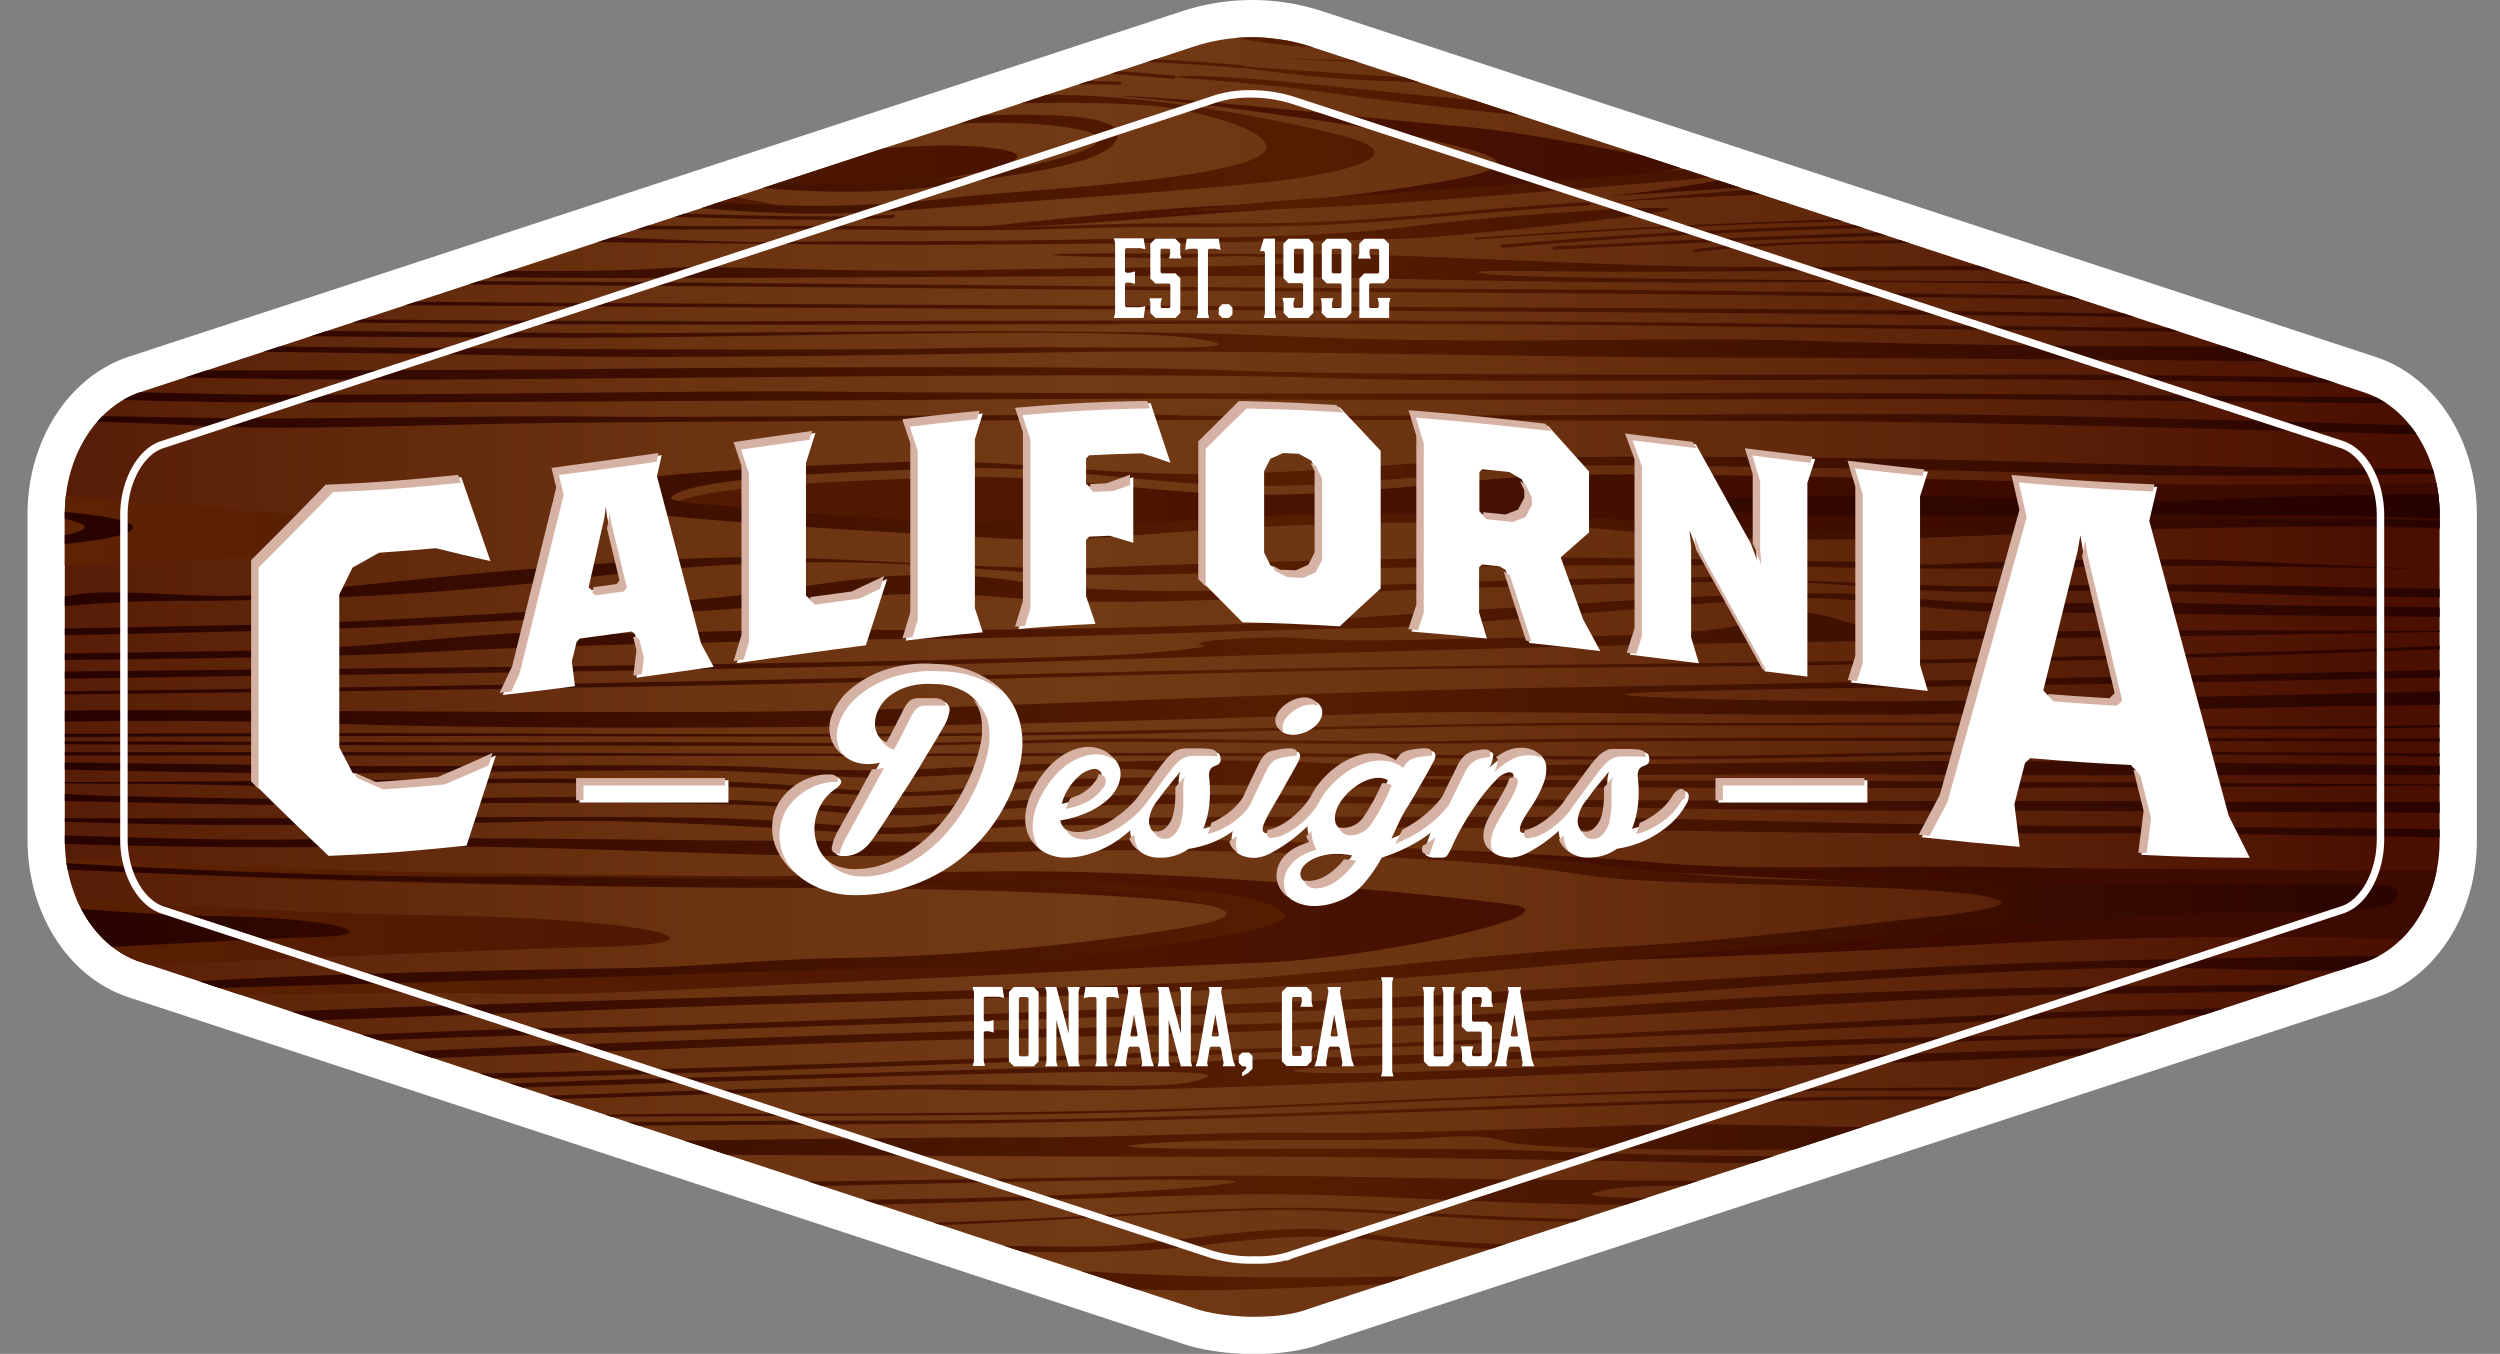 <svg id="Layer_1" data-name="Layer 1" xmlns="http://www.w3.org/2000/svg" xmlns:xlink="http://www.w3.org/1999/xlink" viewBox="0 0 335.71 181.8"><rect x="0" y="0" width="335.71" height="181.8" fill="#808080" stroke="none"/><defs><style>.cls-1,.cls-12{fill:none;}.cls-13,.cls-2{fill:#fff;}.cls-2{stroke:#fff;stroke-width:10px;}.cls-12,.cls-2{stroke-miterlimit:10;}.cls-3{clip-path:url(#clip-path);}.cls-4{fill:url(#linear-gradient);}.cls-5{fill:url(#linear-gradient-2);}.cls-6{fill:url(#linear-gradient-3);}.cls-7{fill:url(#linear-gradient-4);}.cls-8{fill:url(#linear-gradient-5);}.cls-9{fill:url(#linear-gradient-6);}.cls-10{fill:url(#linear-gradient-7);}.cls-11{fill:url(#radial-gradient);}.cls-12{stroke:#fffdfd;stroke-width:1px;}.cls-14{fill:#d6b2a5;}</style><clipPath id="clip-path" transform="translate(-2.64 -6.35)"><path class="cls-1" d="M162.9,12.62L21.5,59c-6,2-10.16,8.67-10.16,16.37v43.79c0,7.69,4.17,14.42,10.16,16.37L162.9,182c4,1.43,11.65,1.7,15.78,0l141.4-46.42c6-1.95,10.16-8.67,10.16-16.37V75.4c0-7.69-4.17-14.42-10.16-16.37L178.68,12.62A25.19,25.19,0,0,0,162.9,12.62Z"/></clipPath><linearGradient id="linear-gradient" x1="-131.26" y1="37.17" x2="-131.26" y2="-311.34" gradientTransform="matrix(0, -1, -1, 0, 9.03, -40.34)" gradientUnits="userSpaceOnUse"><stop offset="0" stop-color="#4b0f00"/><stop offset="0.16" stop-color="#5d2309"/><stop offset="0.35" stop-color="#6c3311"/><stop offset="0.5" stop-color="#713914"/><stop offset="0.64" stop-color="#6c3311"/><stop offset="0.84" stop-color="#5d2309"/><stop offset="1" stop-color="#4b0f00"/></linearGradient><linearGradient id="linear-gradient-2" x1="-114.58" y1="31.25" x2="-114.58" y2="-326.68" gradientTransform="matrix(0, -1, -1, 0, 11.67, -33.99)" gradientUnits="userSpaceOnUse"><stop offset="0" stop-color="#622603"/><stop offset="0.8" stop-color="#3d0a00"/></linearGradient><linearGradient id="linear-gradient-3" x1="-108.44" y1="17.71" x2="-108.44" y2="-326.68" gradientTransform="matrix(0, -1, -1, 0, 11.67, -33.99)" gradientUnits="userSpaceOnUse"><stop offset="0" stop-color="#5b2000"/><stop offset="0.99" stop-color="#240000"/></linearGradient><linearGradient id="linear-gradient-4" x1="-165.49" y1="67.62" x2="-165.49" y2="-299.5" xlink:href="#linear-gradient-2"/><linearGradient id="linear-gradient-5" x1="-215.48" y1="67.61" x2="-215.48" y2="-299.49" xlink:href="#linear-gradient-2"/><linearGradient id="linear-gradient-6" x1="-62.62" y1="67.62" x2="-62.62" y2="-299.5" xlink:href="#linear-gradient-2"/><linearGradient id="linear-gradient-7" x1="-130.39" y1="13.48" x2="-130.39" y2="-335.03" gradientTransform="matrix(0, -1, -1, 0, 11.67, -33.99)" gradientUnits="userSpaceOnUse"><stop offset="0" stop-color="#240000"/><stop offset="0.51" stop-color="#561d00"/><stop offset="1" stop-color="#240000"/></linearGradient><radialGradient id="radial-gradient" cx="-111.89" cy="67.28" r="138.44" gradientTransform="matrix(0, -0.65, -1.2, 0, 106.1, 48.14)" gradientUnits="userSpaceOnUse"><stop offset="0" stop-color="#824c18"/><stop offset="1" stop-color="#4a1600"/></radialGradient></defs><title>CalDesigns_logo</title><path class="cls-2" d="M162.9,12.62L21.5,59c-6,2-10.16,8.67-10.16,16.37v43.79c0,7.69,4.17,14.42,10.16,16.37L162.9,182c4,1.43,11.65,1.7,15.78,0l141.4-46.42c6-1.95,10.16-8.67,10.16-16.37V75.4c0-7.69-4.17-14.42-10.16-16.37L178.68,12.62A25.19,25.19,0,0,0,162.9,12.62Z" transform="translate(-2.64 -6.35)"/><g class="cls-3"><rect class="cls-4" y="0.63" width="335.63" height="180.58"/><path class="cls-5" d="M59.4,76.25c-9-.3-32.36-1.79-44.56-3a78.17,78.17,0,0,1-12.2-2.08V82.93c4.77-.43,12.29-1,18.57-1,10.08,0,22.81-2.09,33.95-3.58S68.42,76.54,59.4,76.25Zm144.28,45.95c8.49,0.6,32.36,1.79,45.62,2.39S275.82,127,271,128.75s-60.47,6.86-60.47,6.86,36.6-1.19,57.29-2.39,42.43-1.19,52-.89c6.27,0.19,13.92.52,18.43,0.72v-9.7c-13.67-.08-55.4-0.32-67.76-0.57-14.85-.3-32.36.6-45.62-0.6s-41.37-2.39-46.15-2.09S195.19,121.59,203.68,122.19Zm2.12,5.67c-8.49-1.19-30.24-3.28-50.92-4.18s-36.6.3-49.33,0.3-43-.3-59.41-0.89c-12.16-.44-33.3-1.37-43.5-1.83v0.89c19.51,2.41,77.62,3.32,93.36,3.32,18,0,71.61.3,73.2,3.88s-34.48,6.86-53.57,6.86c-18.59,0-104.53,2.83-113,3.25v2.43c6.4-.39,17.51-1.09,22.28-1.5,6.9-.6,35-0.9,45.62-0.6s29.18-.9,43.5-1.49,41.9-2.09,57.82-2.68S214.29,129.05,205.8,127.86Zm6.41-57.74c-9.85.24-26,2.66-40.26,2.66s-26.76-2.82-42-2.33-31.63,1.22-36.06,3.18c-3,1.31-.49,1.22,13.79,2.44s24.76,1.55,34.11,2,19-.84,30.79-1.33,35.57-.46,51.83.76S251,79,275.1,78s41.86-1,51.22-.73a56,56,0,0,0,11.95-.62V71c-5.18.14-33.07,0.81-58,.15C252.72,70.39,222.07,69.88,212.22,70.12Zm9.5-47.28c-3.71.3,20.69,1.49,22.81,3.88s-21.75,5.67-26.52,6c0,0,36.07-2.39,48.27-2.68s33.95-3,28.11-3.88,0.53-2.38,10.08-2.09,33.95-.89,25.46-1.79-42.43-.6-61.53.3S225.43,22.54,221.71,22.84Zm-139,5.67c5.3,0,31.11-2.65,31.11-2.65s-36.41-.93-49.14-0.33-18.57-.89-32.89-2.39c-9.81-1-22.29-1.7-29.18-2v0.61l3.18,0.52s28.65,3,22.28,4.77c-4.76,1.34-18.72,3.48-25.46,4.47v0.58c8.37,0.08,28.48.2,35.54-.27,9-.6,12.73-1.49,22.81-0.6S87,33,94.94,33.58s13.79,0.6,13.79.6S77.43,28.51,82.74,28.51ZM227,27.85c-7.78-1.19-19.1-3.78-28.65-4.57s-40-4.18-45.27-4c0,0,7.78.6,16.27,1.79s18,2.39,25.82,4.18,13.09,3.18,2.83,5.17A233.11,233.11,0,0,1,165.83,34c-11.32.6-24.76,2.19-29.35,2.59s-12-.2-13.79.4,12.73,0.4,32.54-1.19,36.07-2.39,48.1-3.58S234.79,29,227,27.85Z" transform="translate(-2.64 -6.35)"/><path class="cls-6" d="M338.35,76.25c-0.92.12-15-.75-30.83-0.75s-46.4.13-58.61,0.13-25.64-1.5-20.15-2,22.9-1,36-.62,25.64,1,36.33.38S338,72.63,338,72.63Z" transform="translate(-2.64 -6.35)"/><path class="cls-7" d="M2.64,136.83c9.34-.43,63.45-2.94,80.74-3.33,19-.42,7.22-3.81-22.57-4.24-24.13-.34-49.43-2.36-58.18-3.11v10.67Z" transform="translate(-2.64 -6.35)"/><path class="cls-8" d="M95.61,181.6c4,2.52,36.82,4.29,42.28.65S114.51,178,105,179.17,95.61,181.6,95.61,181.6Z" transform="translate(-2.64 -6.35)"/><path class="cls-9" d="M137,26.4c6.09,1.05-1.4,3-8.43,4.08a81.66,81.66,0,0,1-22.7.13c-8-1.05-9.39-.83-9.13-1.84s12.41-1.45,18.49-2S130.93,25.35,137,26.4Z" transform="translate(-2.64 -6.35)"/><path class="cls-10" d="M161.94,149c-17.68.8-56.94,1.81-72.14,2.21-13,.34-70.65,2.6-87.16,3.24v0l84-2.48c20.16-.6,82-2.81,78.16-1s-13.09,1-31.83,1-50.57,1.41-72.85,2c-17.58.48-46.17,1.12-57.45,1.37v0.07c11-.09,38.46-0.35,52.74-0.77,18.15-.54,64.13-2.14,72.38-2s18.39,0.54,50.22-.67,53.63-2.21,74.5-2.81,38.9-1.61,56.23-1.81c12.74-.15,24.33,0,29.57.13v-1.16c-6.4,0-24.13,0-47.61.62-29.71.8-60.47,1.81-88.76,3s-30.77,0-18.74-.4,49.16-2.21,65.78-2.81,42.08-1.21,61.53-1.61c13.12-.27,22.85-0.45,27.8-0.54v0c-15.85.13-78.6,0.73-99.24,1.78C215.34,147.59,179.62,148.19,161.94,149Zm24.4-2.41c-32.18,1.21-78.86,3-114.58,3.82C43.64,151,14,152,2.64,152.44v0.18c14.37-.13,53.81-1.1,73-1.62,22.28-.6,81.34-2.61,99.38-3.42s73.56-3,97.25-4.22c19.85-1,55.08-.89,66-0.83v-1.16c-10.32.07-39.86,0.29-55.74,0.78C263.08,142.77,218.52,145.38,186.34,146.59Zm30.6,23.52c-10.25-.14-20.35-0.73-30.53-1.31-13.79-.79-27.53.33-41.25,1-9.71.5-19.45,0.85-29.2,1.1-30.52.79-61.19,1-91.74,0.73-7.18-.07-14.4-0.15-21.58-0.4v0.38c15.23,0.58,30.63.5,45.86,0.47,27.89-.05,55.89-0.28,83.72-1.36,12.63-.49,25.2-1.43,37.84-1.81,10.21-.31,20.17.57,30.3,1.06,15,0.72,30.21.7,45.26,0.32,16.21-.41,32.37-1.35,48.59-1.57,14.64-.2,29.39.29,44.05,0.54v-0.35q-12.87-.17-25.73-0.36c-14.57-.23-28.87.06-43.41,0.62C251.73,169.84,234.38,170.35,216.94,170.11Zm-14-5.43c-17.33-.2-26.17-0.6-43.15-0.4s-64.36,1.21-80.63.8c-13.68-.34-58.59-0.11-76.55-0.5v0.77c7.57,0.08,20,.21,30.22.34,15.91,0.2,52,.4,66.13.2s78.16-2,68.61-.6-36.78,2-36.78,2-71.79,1-91.24,1c-14,0-29.35.29-36.94,0.45v0.16c9,0.07,31.09.18,67.9,0,49.86-.3,84-2,99.53-2.17s32.54,1.41,52.69,1.41,45.27-1.21,61.18-1c13.85,0.17,43.76.35,54.32,0.26v-0.93c-6.81-.11-21.73-0.34-33.11-0.34-15.21,0-26.17-.4-36.42,0s-56.23,2-52,.4c4.24-1.41,11.67-.8,38.2-1,22.6-.17,69.84-0.49,83.32-0.58v-1c-14.18.09-65.41,0.43-81.2,0.78C238.68,165.08,220.29,164.88,203,164.68ZM164.77,144c-41.38.8-96.54,3-113.52,3.82-13.08.62-37.89,2-48.61,2.54v0.14c6.69-.2,19.64-0.6,37.29-1.26,26.53-1,70.37-2.81,88.41-3.22s42.08-1,74.62-2.41,58.35-3.62,82.4-3.82c20.61-.17,43.28-0.79,52.91-0.58v-0.48c-10.3-.12-39.11-0.35-71.3.46C226.66,140.15,206.15,143.17,164.77,144Zm119.89,13.27c-8.84-.2-19.1.2-26.88,0.4s-23.69-.6-35.72-0.2-35,1.21-43.85,1-23.69.6-37.49,0.6-44.91.4-56.58,0.6-20.51,0-31.83.2-31.48.2-40,.4l-9.71.25v0.93c14.51-.09,60.77-0.34,79.73-0.17,22.63,0.2,64.72.4,86.29,0.4s42.08,0.4,62.95.8,37.84-1.61,47-1.81c8.53-.19,42.6,1.53,59.63.82v-0.94c-7.92.14-25.63,0.38-35.58-.08a337.43,337.43,0,0,0-40,.6c-15.21,1-39.25.4-53.75-.2s-61.89.2-53.76-.8,32.18-.4,37.84-0.8,8.84-.6,12,0.4,27.23,1.21,41.38,1,18.39-1.81,24-2.21,21.57,0.6,33.95,1c9.9,0.32,27.25-.26,33.81-0.5V156.5C327.25,156.73,292.09,157.41,284.66,157.24Zm-6.51-53.66c-13.34-.36-26.71-0.19-40.06-0.17-9.67,0-19.33-.11-29,0-23.86.33-47.7,1-71.56,1.3-32.9.39-65.85,0-98.76,0.06q-18.06.05-36.12,0.14v0.41q28.61-.14,57.21-0.17c31.25,0,62.49.3,93.73-.28,22.79-.43,45.65-1.24,68.45-1.14,12.88,0.06,25.75,0,38.62,0,10.76,0,21.5.35,32.26,0.45q14.22,0.12,28.44-.05c5.59-.08,11.32-0.11,16.91-0.48v-0.39c-9,.65-18.29.51-27.22,0.55C300.09,103.9,289.1,103.87,278.14,103.58Zm-30.36,48.87c-18.24.06-36.46,0.7-54.65,1.47-15.25.65-30.47,1.34-45.76,1.62-14.41.26-28.83,0.32-43.25,0.32-26,0-51.83.81-77.77,1-7.85,0-15.83.15-23.71-.12v0.38c9.6,0.34,19.35.14,28.91,0C44,157,56.49,156.6,69,156.43c28.22-.38,56.45,0,84.66-0.68,15.39-.35,30.72-1.15,46.08-1.77,17.92-.73,35.85-1.16,53.83-1.19,24.92,0,49.84-.41,74.74-0.8l10-.16v-0.34q-25.38.43-50.77,0.71Q267.64,152.41,247.78,152.45ZM131.17,109.39a211.26,211.26,0,0,1-25.46,0c-14.5-.6-44.91,0-58.71-0.2-10.89-.16-34.79-0.44-44.37-0.56v0.87c10.64,0.25,37.51.85,47.9,0.69,13.08-.2,34.66-0.4,44.2-0.4s19.1,1,26.53,1,30.06-2,38.54-.81-4.6.4-17.33,1.21-12.38,2.41-31.12.8-46.33-1-69.31-.8c-16.82.15-32.31,0.19-39.41,0.2v0.06c4.35,0.06,11.41.14,17.49,0.14,9.55,0,28.65.8,39.61,0.2s32.18-.2,44.56.4,16.27,1.81,31.83.4,38.19-.6,53.4-0.6,46.33,0.2,65.78.2c16.47,0,67.65-.29,83-0.38v-0.06c-17.91-.12-85.24-0.57-95.35-0.57-11.67,0-54.11,0-58.71-.6s6.72,0,12.73,0,43.5-.4,64-0.2c17.62,0.17,64.43,0,77.31,0v-1.08c-13.48-.22-57.44-0.9-79.43-0.74-26.17.2-62.59,1-79.57,0.2S141.08,109,131.17,109.39Zm100.94-1.52c-18,.19-36-0.21-54-0.36-13.23-.11-26.46-0.05-39.69,0-31,.17-62-0.16-93-0.16H2.64v0.42c51.47,0,102.94.18,154.42,0.07,16.46,0,32.89.27,49.35,0.44,16.07,0.17,32.14-.05,48.2-0.4,18.76-.4,37.48-0.25,56.25-0.13L338.27,108v-0.42q-22.13-.16-44.27-0.29c-8,0-15.93-.15-23.89-0.07C257.45,107.33,244.79,107.74,232.11,107.87ZM202,105.75c-16.24.41-32.45-.18-48.7-0.24-7.22,0-14.37.33-21.58,0.5-7.75.18-15.52,0.13-23.27,0.07-20.6-.15-41.18,0-61.78-0.09l-31.41-.08c-4.16,0-8.39-.11-12.58-0.06v0.4c4.49-.05,9,0.06,13.48.07l33,0.08q33.83,0.08,67.66.13c15.06,0,30-.74,45.09-0.54,14.08,0.19,28.06.38,42.14,0.11,16.53-.31,33.1-0.25,49.63-0.26q42.32,0,84.64.12v-0.41q-45-.14-90-0.11C232.82,105.47,217.36,105.37,202,105.75Zm-23,35c-19.8.8-81.69,3.42-99.73,3.62-14.81.16-60.65,2.37-76.55,3.15v0.83c13.86-.66,51.76-2.44,63.82-2.77,14.85-.4,81.69-2.61,95.84-3s43.5-1.41,63.3-2.81,52.69-3.82,70-3.42c13.57,0.32,34.3.51,42.65,0.57v-2.36c-12.16.08-51.7,0.41-74.84,1.59C235.85,137.54,198.72,140,178.92,140.76ZM105.36,114c-18-1-28.65-.6-45.27-0.4s-36.07-.2-43.5-0.4c-6.51-.18-5.68-0.66-14,0.31v0.33c9.41-.08,29.85.73,42.6,0.57,15.21-.2,54.46-0.6,63.66.4s14.5,1.41,22.63.6,27.94-1.21,46.33-1.21,52,1,81.69,1c24.78,0,65.81.28,78.72,0.37V114c-7.5,0-23.37.12-37.35,0-19.09-.2-43.85,0-81-0.2s-58.35-1.61-79.92,0S123.39,115,105.36,114Zm0.35,5.23c-13.09,0-46.68-.6-61.53-0.2-11.54.31-32.67-.47-41.54-0.83v1.2c8.48,0.31,28.86.95,48.61,0.64,25.82-.4,53,1.61,70.37,1.21s30.06-1.41,62.6,0,26.52,2.81,40.67,3.42,31.12,0.6,41.38,1.61,3.54,2.41-4.6,3.22-26.17,3.22-42.08,4-44.21,4.22-58,4.82-34,1.21-49.86,1.61-42.79,1.21-59.41,1.81c-13,.47-39,1.8-49.67,2.36V145c6.11-.29,18.26-0.84,34.82-1.39,24.4-.8,48.45-1.81,68.61-2.41s50.22-1.21,72.14-2.61,73.92-6.21,84.33-7.06c12.43-1,17.7-1.55,30.79-2.36s31.65,1,31.3-2.85c-0.16-1.7-4.24-1-18.74-1.21s-20.25.35-30.31-.32c-6.82-.46-29.81.32-44-0.89S209,121.25,198,120.65s-21.57-1.81-46.68-1.41S118.8,119.24,105.71,119.24Zm-6-3c-13.44-.4-52.34,0-65.43,0H2.64v0.17c5.36,0.19,14.58.5,22.09,0.64,11.32,0.2,36.78,0,50.57-.4s35.72,1.21,43.14,1.61,12-.6,23.69-1,29.35,0.2,48.45.2,56.23,1,83.81.81c23-.17,54.24.51,63.87,0.73v-1.18c-8.45-.11-32-0.4-58.21-0.56-32.89-.2-55.17-1.21-72.49-1.21s-72.5-.2-79.57,1S113.14,116.63,99.7,116.23ZM265.31,153.6c-15.2-.14-30.42.31-45.59,0.77-32,1-63.93,2.41-96,2.45q-19.15,0-38.29.23c-14.38.16-28.75,0.6-43.13,0.77-13.21.16-26.46,0.08-39.67-.13v0.43c21.2,0.3,42.32,0,63.53-.36,26.16-.48,52.34-0.27,78.49-0.73,34.72-.6,69.33-2.4,104-2.93,10.24-.16,20.49,0,30.73-0.07,11.17-.07,22.35-0.21,33.51-0.36q12.66-.17,25.32-0.38v-0.44q-22.5.37-45,.62C283.95,153.58,274.62,153.69,265.31,153.6ZM231,173.66c-12.73.36-36.28-.18-46.15-1.81s-24.51,1.45-33.1,1.81-26.73-.54-38.83-0.18-45.19,1.63-63,1.45c-14.2-.14-38.1-0.29-47.23-0.34v1.69c7.68,0.13,25.76.33,48.82-.08,30.87-.54,52.51-1.63,67.79-1.81s31.83,0.72,43.92-.72,15.6-1.63,27.05-.54a287.38,287.38,0,0,0,45.51.9c20.69-1.09,37.23-2.35,55.38-2.35s31.19,0.73,41.69.9l5.48,0.09v-1.26c-9.42-.18-33.31-0.6-51.3-0.46C264.06,171.13,243.69,173.3,231,173.66ZM123.75,34.61c15.91-1.21,45.27-3,53.75-4.42s14.5-3.42,4.6-5.83-24.4-5-35.71-5.23-65.78.8-83.82,0.4C47.93,19.2,14.66,16.89,2.64,16v1.2c7.34,0.24,23.65.88,32,2.1,11,1.61,24.75,1.61,35,2.21s31.48,0.4,41.38-.2,40.32-2,49.16-.4,13.44,4,12.38,5.63-6.72,3-18,4.22S136.13,32.19,128,33.2a161.56,161.56,0,0,1-29.71.2c-9.9-.8-28.29-2-38.19-2s-44.21.4-51.63,0.8l-5.82.33v0.22c8.78-.11,28.23-0.34,36.58-0.34,11,0,30.41-.2,44.21.8S107.83,35.81,123.75,34.61Zm-1.19,1a0.54,0.54,0,0,0,.26-0.43c-12.67.63-25.46-.26-38.15-0.26H55.51c-17.62,0-35.24,0-52.87.14v0.43c17.53-.15,35.07-0.14,52.61-0.14H83.83C96.71,35.37,109.7,36.27,122.56,35.63ZM31.8,25.76c0.35-1.41-3.54-2.41-13.44-3.62-5.64-.69-11.61-1.57-15.72-2.2v0.79c1.45,0.18,3.44.44,6.17,0.81,8.84,1.21,18,2,15.2,4S15.53,28.38,7.4,29l-4.76.35v0.81l11.48-.76C23.31,28.78,31.45,27.17,31.8,25.76Zm45.49-8c11.85,0.55,23.5,1.25,35.43,1.22,12.43,0,24.68-1.4,37.14-1.29,1.06,0,2.12,0,3.18.08,0.13,0,.22-0.45.12-0.45-12.6-.48-25,1-37.53,1.18-12,.14-23.79-0.43-35.71-1.08-13.36-.72-26.8-1-40.18-1.5-12.39-.47-24.76-1.19-37.1-2v0.46c11.25,0.71,22.53,1.37,33.82,1.84C50.06,16.79,63.7,17.1,77.29,17.73Zm9.06-9.46a81.15,81.15,0,0,0,9.37.85,209.24,209.24,0,0,0,27.48-.65c0.34,0,0-.43-0.33-0.41a217.6,217.6,0,0,1-26.8.68,80.47,80.47,0,0,1-9.91-.88C85.79,7.81,86.09,8.22,86.36,8.27Zm9.22,8.64c6.5,0.29,13,.61,19.51.78,5.52,0.15,10.95-.23,16.42-0.57,0.45,0,.56-0.45,0-0.42-5.73.35-11.32,0.7-17.09,0.55-6.55-.18-13.1-0.51-19.63-0.81-11.62-.52-23.09-1.22-34.76-1.36-19.22-.23-38.25-1.59-57.42-2.25v0.43c19.4,0.67,38.65,2,58.1,2.25C72.42,15.66,83.93,16.39,95.57,16.91Zm34.19,14.28c8.84-1.41,23-2.81,23-6.84s-22.63-2.41-33.24-1.61-37.48,3-40,3.62c-1,.24-2.12,1.61,13.08,3.82S120.92,32.6,129.76,31.19ZM99.7,30c-12-1.61-14.18-1.26-13.79-2.82s18.74-2.21,27.94-3,23.69-2.21,32.89-.6-2.12,4.62-12.73,6.23A122.06,122.06,0,0,1,99.7,30ZM110,184.48c-16.87-.46-39.78-2.17-63.65-2-17.77.12-35.71,0.4-43.73,0.54v0.14c10.69,0.15,38.64.49,54.86,0.25,20.37-.31,36.6,1.39,51.24,1.86s43.92-1.24,85-1.7,66.88-3.71,97.44-3.71a382.4,382.4,0,0,1,47.12,2.79v-3.51c-6.91-.39-20.83-1.08-36.07-1.3-21.64-.31-75.07,4.49-94.79,4.8S126.89,184.94,110,184.48Zm24-2.55c2.31-2.42-10.28-3-14.41-2.27s-4.06,1.58-4.06,1.58C117.34,183,131.68,184.35,134,181.93Zm72.14-4.65c-15,.54-28.64.9-45.19,0.36s-22.59-1.63-39.78-1.27-44.56,2.71-66.83,2.9c-17.6.14-42.15-.5-51.68-0.78v2.11c8.14,0.14,29.3.45,44.68,0.3,19.41-.18,40.42-2.17,51.56-2.71a288.59,288.59,0,0,1,44.56.54c19.41,1.81,33.1.36,56.65-.36s49.33-2,71.29-2.9,46.46,0.36,60.15.18c2.85,0,5-.08,6.75-0.13v-1.35c-3.33-.08-9-0.15-18.52-0.15-21.64,0-35-.18-55.06.9S221.09,176.74,206.13,177.28ZM2.64,38.66l11.42,0-11.42,0h0Zm92.82,98.48c13.44-.6,42.43-0.8,49.86-2s32.54-3.82,29.71-6.23-9.55-2.61-18.74-3.62-23.69-1-32.89-.81-43.09-.48-54.11-0.4c-22.74.16-54.62-1.54-66.64-2.39v1c7.95,0.4,29,1.4,52.85,2,30.41,0.8,48.45,1,61.53.8s26.17-.6,39.26,1,15.21,3,2.83,4.83a316.1,316.1,0,0,1-40.67,3.62c-14.15.2-20.51,1.21-31.83,1.41s-37.13.6-54.46,1.61c-11.88.69-23.42,1.38-29.51,1.74v0.74c5.32-.35,14.61-0.89,25.62-1.27C45.59,138.54,82,137.74,95.46,137.14Zm-62.93-7.76c-11.91-.21-24.35-1.39-29.88-2v7c7.39-.43,33.3-1.93,42-2.18C54.74,132,48.46,129.67,32.53,129.38Zm93-90.15c7.07,0,61.89-.4,69-1s27.58-2.61,31.83-3.62-19.91.37-34.1,2.13-27.46,1.4-43.19,1.75-31.16.17-42,.35S74.68,37.26,54.32,38c-11.69.4-28.26,0.58-40.25,0.65,17.44-.06,44.41-0.11,51,0C74.95,38.83,118.44,39.23,125.52,39.23ZM251.06,33l-10.26.6h42.08c14.15,0,28.52-.05,39.61-0.4A155.08,155.08,0,0,0,338.27,32V30a197.41,197.41,0,0,1-31.34,2.41C286.42,32.4,261.32,32.4,251.06,33ZM157,41c7.07,0.2,11-.8,18.39.2s-20.87,1-41.73,1.41-33.24-.81-42.79-0.2-21.93.2-37.13,0.2c-12,0-39.88-.38-51.08-0.53v1c14.44,0.11,53.68.4,73.36,0.56,24.4,0.2,82.75-.4,96.54-0.2s36.43,1,66.84.8c26.11-.17,83.25.84,98.88,1.13V45.27c-5.42-.25-15-0.68-20.37-0.82-7.78-.2-106.45-0.4-114.58-1.21s6.72-.4,17-0.4,33.24-.2,49.86-0.2c14,0,55.51.14,68.11,0.19V42.09c-9.11.09-33.25,0.28-50.43,0-21.57-.4-44.2.6-66.84-0.2s-31.47-1.41-41.37-1.41-31.83-.2-35,0S149.92,40.84,157,41Zm109.62-5.62c-22,.43-43.72,1.31-65.55,2.88-0.21,0-.86.29-0.43,0.26,21.82-1.57,43.55-2.45,65.55-2.88,17.38-.34,34.83-0.25,52.18-0.84,6.6-.22,13.37-0.49,19.91-1.18V33.43c-6.4.67-13,.91-19.48,1.14C301.44,35.2,284,35.08,266.61,35.42ZM204.2,39.23c-0.35,0,.05.43,0.36,0.4,24.44-2.23,49.08-2.85,73.82-3.13,13-.15,26-0.17,39.07-0.62q10.42-.36,20.83-0.86V34.59c-19.79.94-39.53,1.3-59.39,1.5C253.86,36.35,228.92,37,204.2,39.23Zm63.26-.64c-10.37,0-20.74,0-31.05.67-2,.14-4.12.3-6.13,0.56-0.34,0-.59.47-0.16,0.41,9.09-1.17,18.8-1.2,28.07-1.21q13.08,0,26.16-.09,27-.12,53.93-0.28V38.25l-39.83.21Q283,38.54,267.46,38.6Zm-119-2.78c1.88-.07,5-0.36,8.63-0.73-10.44.6-22.42,1.53-22.42,1.53S142.84,36,148.5,35.81Zm107.09,1.75C244,37.93,232.32,38.42,220.7,39l-9.24.44c-0.43,0-.46.48,0,0.45,18.88-1,37.83-1.83,56.78-2.15,21.73-.37,43.44-0.62,65.16-1.23l4.9-.14V35.89c-17,.5-34.05.93-51.09,1.19C276.64,37.24,266.12,37.25,255.59,37.57Zm48.87-15.26c16.44,0.6,17.5,2.11,15.38,4.52s-20.16,3-42.43,3c-21,0-57.2,3.49-61.17,3.88,0-.1-0.1-0.2-0.35-0.18-12.9.67-25.64,2.31-38.58,2.71-7.71.24-15.44,0-23.16,0.17-5.91.13-11.8,0.43-17.71,0.5-6.74.08-13.5-.22-20.25-0.22-8.09,0-16.19.09-24.29,0-14.79-.17-29.58.11-44.37-0.12-15-.23-29.93-0.11-44.89.19v0.44Q13,37,23.3,36.91c13-.13,26,0.21,39.05.21,14.93,0,29.87.1,44.8,0,13.33,0,26.6.36,39.91-.09,11.92-.4,23.92.06,35.8-0.61,11-.62,21.93-1.89,33-2.47a0.36,0.36,0,0,0,.38-0.25c19.19-1.49,55.39-2.09,64.88-2.69s34.48-1.21,39.78-2.11,12.73-1.21,17-3.62l0.39-.23V24.6c-2.05.19-9.61,1.85-15.77-.78-8.48-3.62-42.43-2.11-42.43-2.11S288,21.71,304.47,22.31ZM253.82,11.53c-15.79.32-31.54,0.8-47.35,0.61-13.54-.16-27-1.18-39.65-3.93-0.8-.17-1.6-0.36-2.38-0.56-0.06,0-.25.4,0,0.46,8.33,2.19,17.88,3.29,27,4,16,1.17,32.62.63,48.71,0.25,17.11-.41,34.21-0.82,51.3-1.34,15.53-.48,31.09-0.56,46.63-1.1h0.26V9.4C327,9.79,315.7,9.93,304.4,10.16,287.53,10.5,270.69,11.18,253.82,11.53ZM195.93,9.31c-5.44-.22-11-0.48-16.3-1.19a13.68,13.68,0,0,1-3.34-.65,1.22,1.22,0,0,0,.3.41c1.39,0.65,4.16.77,5.83,0.95,9.47,1,19.29,1.15,28.91,1.32,29.15,0.52,58.39-.17,87.51-0.95Q317,8.71,335.05,8.08a0.59,0.59,0,0,0-.35-0.41q-25.8.94-51.65,1.5C254.1,9.84,224.86,10.49,195.93,9.31Zm15.77,3.94c-8.81-.05-17.87,0-26.63-0.55-4-.37-14-1.16-17.47-2.21a27.83,27.83,0,0,0-10.26-1,83.48,83.48,0,0,0-15.21-.6c-8.84.4-20.86,2.41-34.3,1.81L84.52,9.61c2.44,0.2,4.82.42,7.05,0.67,16.27,1.81,31.83,1,43.14,0a131.56,131.56,0,0,1,22.63,0c3.18,0.2,1.77-.8,8.49.6,1.31,0.28,2.49.51,3.6,0.71l0.31,0.06a85.72,85.72,0,0,0,14.76,1.24,0.2,0.2,0,0,0,.06.23c9.45,0.67,19.23.54,28.74,0.59,14.14,0.07,28.3,0,42.41-.44q35.18-1.07,70.39-1.57l12.17-.15V11.1q-24.72.28-49.43,0.78C263.09,12.42,237.49,13.4,211.7,13.25Zm-51.25,3.43a0.2,0.2,0,0,0-.21-0.19,252.47,252.47,0,0,0-29.75-1c-7.24.15-14.49,0.19-21.74,0-7.63-.16-15.07-0.82-22.62-1.35-17.91-1.28-36-1.71-54-2.52-9.81-.44-19.64-0.84-29.47-1.07V11c7.59,0.18,15.18.48,22.75,0.79,18.33,0.75,36.72,1.37,55,2.44,7.54,0.44,15,1.22,22.55,1.54s15.23,0.32,22.83.22c5.57-.07,11.16-0.36,16.72-0.21s11.13,0.58,16.62,1.08l1,0.09a0.3,0.3,0,0,0,.34-0.21c1.79,0.13,12,.88,18.47,1.79,7.07,1,27.23,3.62,38.54,4S242.22,24,240.8,25.76,232.67,29,219.59,30s-32.89,2.61-40.67,3c-5.2.27-14.5,1.34-21.79,2.09,4.13-.24,8-0.42,10.82-0.48,9.9-.2,20.16-0.8,30.41-1.61s40.67-3.22,44.56-4,13.42-1.69,11.32-3.42c-1.76-1.44-4.41-2.34-12.38-2.61-5.66-.19-35.36-2.61-46.33-3.62C184.77,18.34,165.5,16,160.45,16.68Zm61.79,1.41c-13.43,0-43.47-2.15-52.53-2.82,0-.08,0-0.14-0.2-0.16-11.17-1-22.65-1.19-33.95-1.43q-4.71-.1-9.42-0.17c-0.78,0-1.6.1-2.37,0.14-3.8.22-7.63,0.29-11.46,0.28-7.37,0-14.71-.63-22-1.19-8.15-.63-16.3-1.29-24.47-1.87C54,10,42.14,9.67,30.23,9.4Q16.44,9.08,2.64,8.93V9.32c16.88,0.17,33.79.45,50.6,1.2,14.55,0.65,29,2.07,43.42,3.1a222.59,222.59,0,0,0,22.93.59c2.68-.09,5.22-0.33,7.82-0.29,13.89,0.22,28.09.35,41.82,1.58a0.59,0.59,0,0,0,.3-0.06,177,177,0,0,0,17.71,1.74c9,0.3,15.91.91,26.52,1.51s23.34,0.6,32.89.3,31.83,0,50.92-.6c14.58-.46,32.87-0.57,40.7-0.6V16.62C327,16.71,297.41,17,288,17.49,276.35,18.09,238.16,18.09,222.24,18.09Zm-48.8-3.92s47.21,2.11,58.35,2.41,46.68-1.51,63.12-1.81l43.35-.8V12.78c-18.39.45-83.11,2-101.7,2.29C214.82,15.38,173.45,14.17,173.45,14.17ZM84.52,9.61C69.15,8.37,51.25,8.07,51.25,8.07ZM227,86.68c-7.78.4-27.58,1.61-45.26,2.82s-50.93,1.61-63.66,1.41S88,91.7,78.48,91.3s-26.17,2.21-40.67,2.41c-10.74.15-27.31,0.41-35.17,0.53V95c11.89,0,45-.37,56.74-1.06,13.79-.81,46.33-1.61,67.55-1.81S172.55,90.9,186,90.7s46.33-3.82,57.29-4,17,1.61,27.94,1.81c9.32,0.17,53.89.63,67.05,0.77V88c-6.45-.07-20-0.22-28.86-0.36-12-.2-12.38-0.4-20.16-0.4s-19.1.6-30.06-.6S234.79,86.27,227,86.68ZM338.27,83l-9.93-.19c3.95,0.15,7.44.27,9.93,0.31V83ZM20.48,77.23c0.25-1.54-11-2.4-17.84-2.78v0.8c3.61,0.1,8.48.42,10.77,1.37,2.91,1.2-5.28,2.29-10.77,2.6v0.84C8.75,79.71,20.22,78.85,20.48,77.23Zm16.62,9c-7.78.6-18.74-1-24.4,0a92.68,92.68,0,0,1-10.06,1v1.54l0.87-.13a172.48,172.48,0,0,1,25.11-1.61,471.27,471.27,0,0,0,55.17-3.42c26.52-3,42.79-1.41,54.11-.6s20.16,0.6,35.36,0,54.82-1,70.38-.6,30.06,0.4,40.32,0c6.71-.26,29.46.08,44.39,0.34-9.24-.36-20.92-0.92-27.77-1.15-12-.4-25.11,0-34.3.4s-0.35,0-13.79-.2-31.83-.6-46.68-0.6-48.8,1-56.58,1.41-31.47-1.21-42.44-1.41-23,.81-33.6,1.61S44.88,85.67,37.1,86.27Zm152.07-1.41c-8.84.4-35,2-49.86-.4s-26.17.6-38.55,2-51.28,3.62-63.3,3.82c-9.13.15-26.83,0.54-34.82,0.71v0.91c12.37-.35,42.55-0.77,57.8-1.62,18-1,39.26-1.61,52.69-3.22s19.45-.8,27.58-0.2,23.34,0.4,38.2-.6,54.46-1.81,61.18-1.81,19.1,1.41,27.23,1.41,21.93-.4,36.43.2c11.16,0.46,27.56.57,34.52,0.6V85.46c-5,0-15.08-.11-26-0.39-15.56-.4-26.52-0.2-39.26,0S239,83.86,229.84,83.86,198,84.46,189.17,84.87Zm-72.5,16.89c-21.57.6-75.68,0-93.71,0-10,0-16.49.12-20.32,0.23v1.46c8.3-.19,26.93-0.49,44.36.11,23.34,0.81,61.54.6,82.75,0.2s46.68-1.21,60.12-1.61,46,0.4,67.9.2,56.23-1.21,66.13-1.21c5.71,0,11-.27,14.36-0.49V99c-13.73.34-62.37,1.51-82.62,1.51-23.69,0-43.14-.8-31.12-1.21s30.77-.6,54.46-1c19.32-.33,49-0.92,59.28-1.13v-1c-19.5.41-104.23,2.18-128.59,2.53C182.1,99.14,138.25,101.15,116.67,101.75Zm44.55-5.33Q83.35,98.32,5.49,99.25l-2.85,0v0.44c44.76-.47,89.5-1,134.21-2.21,15.46-.41,30.91-0.82,46.38-1.11C202.09,96,221,96,239.83,95.75c29.58-.39,59.32-1,88.83-2.16q4.81-.19,9.61-0.43V92.72c-23.87,1.17-47.89,1.56-71.83,2.1C231.38,95.62,196.29,95.58,161.22,96.43Zm76-6.54c-2.48,2-26.53,2-43.85,2.41s-13.44-.6-23-0.2-6,1-6,1,1.41,0.2-7.78,1-64.72,1.61-82,1.81c-14.45.17-57.9,0.61-71.95,0.76v1c10.87-.16,38.91-0.58,52.15-0.74,16.62-.2,66.13-1,85.58-1.61s72.15-2.21,98-2.61l99.94-1.56V91.08c-7.77,0-28.42-.14-53.62,0-32.18.2-30.41-.2-35.36-1.61S239.74,87.88,237.27,89.89ZM2.64,46.5v0.42q77.49,0.64,155,1c55.57,0.3,111.11.59,166.67,1.47q7,0.11,14,.27V49.19c-22.75-.52-45.53-0.63-68.29-1-26.81-.38-53.6-0.52-80.42-0.62q-89.7-.35-179.4-1.05ZM163.37,70C148,70,138.44,67.84,122,68.45s-39.25,1.81-44,4.22c-3.2,1.62-.53,1.51,14.85,3s34.48,2.41,44.56,3,20.69-.9,33.42-1.51,30.24-1.21,47.74.3,28.64,1.81,54.64.6,45.09-1.21,55.17-.9a70.64,70.64,0,0,0,9.94-.29V75.52a55.26,55.26,0,0,1-11.95.63c-9.36-.25-27.09-0.25-51.22.74s-34.47.74-50.73-.49-40-1.26-51.83-.77S151.12,77.46,141.76,77s-19.83-.82-34.11-2.06-16.76-1.15-13.79-2.47c4.43-2,20.79-2.72,36.06-3.21s27.75,2.35,42,2.35,30.41-2.44,40.26-2.69,40.5,0.27,68.08,1c24.9,0.67,52.79,0,58-.16v-0.4c-9.71,0-36.11-.17-59.8-0.9-29.71-.9-62.59-0.9-73.2-0.6S178.75,70,163.37,70ZM101.56,49.49c-33,0-66-.39-98.92-0.77v0.45c31.67,0.36,63.36.73,95,.77,43.69,0.06,87.36-.36,131,0.19q54.77,0.7,109.55,1.15V50.83q-52.57-.51-105.15-1.1C189.26,49.2,145.42,49.42,101.56,49.49ZM41.55,44c-13,0-25.94.3-38.91,0.29v0.44c11.61,0,23.2-.3,34.82-0.29,16.5,0,33,.16,49.49.28,38.58,0.29,77.17.69,115.75,0.94,32.84,0.21,65.65.67,98.48,1.19l37.1,0.6V47q-46.75-.79-93.51-1.44c-28.74-.38-57.5-0.46-86.25-0.7C119.53,44.51,80.54,44.1,41.55,44ZM87,51.09c-13.28,0-66.91-.56-84.33-0.74v0.79c13.56,0.14,57.42.56,77.61,0.56,24,0,72.85-1.61,83.46.2s-13.79.8-33.95,1.21-68.61,0-87.35-.2c-13.49-.15-31-0.4-39.77-0.52v0.78c14.06,0.15,55.38.62,73.72,1,22.28,0.4,57.64-.4,75.33-0.6s59.41,0.8,84.52.8c21.9,0,86,.61,102.07.77V52.33c-4,0-11.2.13-21.79,0.38-17.68.4-53.4,0-71.79-.6s-42.08.6-69-.6S102.88,51.09,87,51.09Zm-84.33,5V56.3c9,0.38,32.19,1.18,61.69,1,38.19-.2,92.3-1,116-0.2s75.32,0,96.19.2c17.08,0.16,50.27.6,61.75,0.75V57.94c-7.73-.35-25.8-1.06-47.25-1.21-28.64-.2-102.56.2-122-0.6s-72.14-.4-89.12-0.2C65.5,56.09,17.06,56.11,2.64,56.12Zm158.24,6c-12-.2-66.84.4-77.45,0.2s-40,.4-51.28.2C23.66,62.4,9.58,62,2.64,62.19v0.45c6.63,0.15,19.79.48,27.74,0.92,11,0.6,29.71-.2,45.62-0.4s63.66-.4,77.8-0.4,73.56,0,99,.2c21.46,0.17,70.53,1.62,85.44,2.08V63.84c-13.46-.43-60.46-1.89-81.55-1.89C232,61.95,172.9,62.35,160.88,62.15ZM2.64,58.48v1c5.81,0.24,18.21.71,29.87,0.86,15.91,0.2,63-.2,76.39-0.2s42.79-.4,59.06-0.2,76.39,0,94.07,0c15.1,0,62.65.59,76.25,0.76V59.89c-18-.2-86.34-0.93-108.08-0.76-25.11.2-105,0-116.7-.2s-62.24.6-77.1,0.4C25.53,59.19,10.13,58.72,2.64,58.48Z" transform="translate(-2.64 -6.35)"/><path class="cls-11" d="M105,179.17c-9.5,1.12-9.39,2.43-9.39,2.43,4,2.52,36.82,4.29,42.28.65S114.51,178,105,179.17Zm30.35,3c-4.51,3.18-31.67,1.59-35-.62,0,0-.09-1.15,7.78-2.12S139.86,179,135.35,182.16Z" transform="translate(-2.64 -6.35)"/></g><path class="cls-12" d="M171.09,175.55a19,19,0,0,1-5.69-.74l-0.21-.07L24.44,128.54c-2.95-1-5.16-5-5.16-9.45V75.5c0-4.43,2.21-8.49,5.14-9.44l140.9-46.25,0.14-.05a15.1,15.1,0,0,1,5.12-.8,18.86,18.86,0,0,1,5.79.89L317.14,66.05c2.95,1,5.16,5,5.16,9.45v43.59c0,4.43-2.21,8.49-5.14,9.44l-141,46.28-0.24.1a14.53,14.53,0,0,1-4.82.63h0Z" transform="translate(-2.64 -6.35)"/><path class="cls-13" d="M156.21,49.05h-4l0.17-.66V39l-0.17-.65h4l0.24,1.47-0.69-.15h-1.9l-0.15.15v3l0.15,0.15h0.53l0.66-.17v1.67l-0.66-.17h-0.53l-0.15.15v3l0.15,0.15h1.9l0.69-.15Z" transform="translate(-2.64 -6.35)"/><path class="cls-13" d="M161.12,40.42l0.18,0.64h-1.67l0.15-.64V39.9l-0.15-.15h-1l-0.15.15v3l0.15,0.15h1.85l0.66,0.66v4.67l-0.66.66H157.8l-0.69-.66V47L157,46.4h1.67l-0.17.65v0.52l0.15,0.15h1l0.15-.15v-3l-0.15-.15H157.8l-0.69-.67V39.06l0.69-.66h2.66l0.66,0.66v1.36h0Z" transform="translate(-2.64 -6.35)"/><path class="cls-13" d="M166.3,38.4l0.25,1.5-0.7-.15H165l-0.15.15v8.5L165,49.05h-1.67l0.17-.65V39.9l-0.15-.15h-0.88l-0.69.15L162,38.4h4.27Z" transform="translate(-2.64 -6.35)"/><path class="cls-13" d="M166.76,47.2h0.92l0.46,0.46v0.92l-0.46.46h-0.92l-0.46-.46V47.66Z" transform="translate(-2.64 -6.35)"/><path class="cls-13" d="M173.85,48.39L174,49.05h-1.67l0.17-.66V40.21l-0.15-.15h-0.5l0.49-1.67h1.51v10Z" transform="translate(-2.64 -6.35)"/><path class="cls-13" d="M178.37,38.4L179,39.08v9.3l-0.67.67h-2.66l-0.66-.67V47l-0.17-.65h1.67l-0.18.65v0.52l0.15,0.15h1l0.15-.15v-3l-0.15-.15h-1.84l-0.66-.67V39.08l0.66-.67h2.66Zm-0.67,1.5-0.15-.15h-1l-0.15.15v3l0.15,0.15h1l0.15-.15v-3Z" transform="translate(-2.64 -6.35)"/><path class="cls-13" d="M183.44,38.4l0.67,0.67v9.3l-0.67.67h-2.66l-0.66-.67V47L180,46.39h1.67l-0.18.65v0.52l0.15,0.15h1l0.15-.15v-3l-0.15-.15h-1.84l-0.66-.67V39.08l0.66-.67h2.66Zm-0.67,1.5-0.15-.15h-1l-0.15.15v3l0.15,0.15h1l0.15-.15v-3Z" transform="translate(-2.64 -6.35)"/><path class="cls-13" d="M189.35,46.39l-0.17.65v2h-4V43.73l0.66-.66h1.85l0.15-.15v-3l-0.15-.15h-1l-0.15.15v0.52l0.18,0.64H185l0.17-.64V39.08l0.66-.67h2.66l0.67,0.67v4.65l-0.67.67h-1.85l-0.15.15v3l0.15,0.15h1l0.15-.15V47l-0.17-.65h1.67Z" transform="translate(-2.64 -6.35)"/><path class="cls-13" d="M133.41,139.53l-0.17-.65h4l0.24,1.47-0.69-.15h-1.9l-0.15.15v3l0.15,0.15h0.53l0.64-.17V145l-0.64-.17h-0.53l-0.15.15v3.85l0.17,0.66h-1.65l0.17-.66v-9.34h0Z" transform="translate(-2.64 -6.35)"/><path class="cls-13" d="M141.45,138.89l0.66,0.66v9.33l-0.66.66h-2.66l-0.67-.66v-9.33l0.67-.66h2.66Zm-0.69,1.5-0.15-.15h-1l-0.15.15v7.66l0.15,0.15h1l0.15-.15v-7.66Z" transform="translate(-2.64 -6.35)"/><path class="cls-13" d="M144.48,148.89l0.17,0.65H143l0.17-.65v-9.34l-0.17-.66h1.49l1.65,6.25v-5.59l-0.17-.66h1.67l-0.17.66v9.34l0.17,0.65h-1.5l-1.65-6.26v5.62h0Z" transform="translate(-2.64 -6.35)"/><path class="cls-13" d="M152.66,138.89l0.25,1.5-0.7-.15h-0.85l-0.15.15v8.5l0.17,0.65h-1.67l0.17-.65v-8.5l-0.15-.15h-0.88l-0.69.15,0.24-1.5h4.27Z" transform="translate(-2.64 -6.35)"/><path class="cls-13" d="M157.27,148.61l0.32,0.92h-1.67l0.11-.45-0.35-2-0.18-.18h-1.16l-0.18.18-0.34,2,0.1,0.45h-1.65l0.31-.91,1.57-9.13-0.14-.6h1.82l-0.14.6Zm-2.84-3.19,0.13,0.11h0.71l0.14-.11-0.49-2.84Z" transform="translate(-2.64 -6.35)"/><path class="cls-13" d="M159.56,148.89l0.17,0.65h-1.65l0.17-.65v-9.34l-0.17-.66h1.49l1.65,6.25v-5.59l-0.17-.66h1.67l-0.17.66v9.34l0.17,0.65h-1.5l-1.65-6.26v5.62h0Z" transform="translate(-2.64 -6.35)"/><path class="cls-13" d="M168.19,148.61l0.32,0.92h-1.67l0.11-.45-0.35-2-0.18-.18h-1.16l-0.18.18-0.34,2,0.1,0.45h-1.65l0.31-.91,1.57-9.13-0.14-.6h1.82l-0.14.6Zm-2.84-3.19,0.13,0.11h0.71l0.14-.11-0.49-2.84Z" transform="translate(-2.64 -6.35)"/><path class="cls-13" d="M169.45,147.69h0.92l0.46,0.46v1.71l-0.56.56-0.83.46v-0.49l0.55-.56v-0.18l-0.11-.11h-0.43l-0.46-.46v-0.93Z" transform="translate(-2.64 -6.35)"/><path class="cls-13" d="M175.45,149.54l-0.67-.66v-9.33l0.67-.66h2.66l0.66,0.66v1.35l0.17,0.65h-1.67l0.18-.65v-0.53l-0.15-.15h-1l-0.15.15V148l0.15,0.15h1l0.15-.15v-0.52l-0.18-.65h1.67l-0.17.65v1.36l-0.66.66h-2.66Z" transform="translate(-2.64 -6.35)"/><path class="cls-13" d="M184.15,148.61l0.32,0.92H182.8l0.11-.45-0.35-2-0.18-.18h-1.16l-0.18.18-0.34,2,0.1,0.45h-1.65l0.31-.91,1.57-9.13-0.14-.6h1.82l-0.14.6Zm-2.84-3.19,0.13,0.11h0.71l0.14-.11-0.49-2.84Z" transform="translate(-2.64 -6.35)"/><path class="cls-13" d="M189.59,150.24l0.17,0.65h-1.67l0.17-.65v-12l-0.17-.66h1.67l-0.17.66v12Z" transform="translate(-2.64 -6.35)"/><path class="cls-13" d="M198,138.89l-0.17.66v9.33l-0.67.66h-2.66l-0.66-.66v-9.33l-0.17-.66h1.65l-0.17.66v8.5l0.15,0.15h1l0.15-.15v-8.5l-0.17-.66H198Z" transform="translate(-2.64 -6.35)"/><path class="cls-13" d="M202.95,140.91l0.18,0.65h-1.67l0.15-.65v-0.52l-0.15-.15h-1l-0.15.15v3l0.15,0.15h1.85l0.66,0.66v4.66l-0.66.66h-2.66l-0.69-.66v-1.35l-0.15-.65h1.67l-0.17.65v0.52l0.15,0.15h1l0.15-.15v-3l-0.15-.15h-1.84l-0.69-.67v-4.66l0.69-.66h2.66l0.66,0.66v1.36h0Z" transform="translate(-2.64 -6.35)"/><path class="cls-13" d="M208.34,148.61l0.32,0.92H207l0.11-.45-0.35-2-0.18-.18h-1.16l-0.18.18-0.34,2,0.1,0.45h-1.65l0.31-.91,1.57-9.13-0.14-.6h1.82l-0.14.6Zm-2.84-3.19,0.13,0.11h0.71l0.14-.11L206,142.57Z" transform="translate(-2.64 -6.35)"/><path class="cls-13" d="M65.29,119.9c-7.41.76-11.11,1.07-18.52,1.38-4-3.79-6-5.72-10-9.69V81.87c4-4,6-6,10-10.13,7.12-.3,10.68-0.59,17.81-1.31L68.5,81.7c-2.93-.67-4.4-1-7.34-1.74-3,.28-4.57.4-7.62,0.61l-3.56,2L48.2,86.18v20.52L50,110.15l3.56,1.55c3.28-.22,4.91-0.36,8.19-0.66,3-1.27,4.49-1.92,7.48-3.24C67.65,112.65,66.86,115.06,65.29,119.9ZM88.11,97.36l0.42-3.42L87.9,91.51l-0.42-.36c-2.79.39-4.19,0.58-7,.95l-0.42.48-0.63,2.6,0.42,3.31C76,99,74,99.24,70.14,99.68l1.69-3.56c2.37-9.6,3.55-14.41,5.92-24l-0.63-2.65c5.75-.73,8.63-1.13,14.38-2L90.86,70.3l5.92,22.47,1.69,3.12C94.33,96.48,92.26,96.78,88.11,97.36ZM84.18,75.85L84,74.41l-0.21,1.5-2.11,9.32,0.42,0.36,3.81-.52,0.42-.48ZM118.91,93c-6.93.9-10.4,1.4-17.33,2.4l1.06-3.51V69.24L101.57,66c4.23-.61,6.34-0.92,10.57-1.5l-1.27,4V86.34l0.63,0.54,5.92-.8,4.36-2Zm5.34-.67,1.06-3.49V66.2L124.25,63c4.14-.5,6.22-0.73,10.36-1.13l-1.06,3.46V88l1.06,3.26C130.46,91.64,128.39,91.87,124.25,92.37ZM156,67.23c-2.84.06-4.26,0.12-7.1,0.26l-0.42.44v3.36l0.42,0.4,2.75-.12,3.17-1.16v8.82l-3.17-.94-2.75.12-0.42.44v7.56l1.27,3.72c-4.14.19-6.21,0.34-10.36,0.68l1.06-3.45V64.68l-1.06-3.28c7.1-.59,10.65-0.8,17.76-0.92l2.66,8C158.27,67.94,157.51,67.7,156,67.23Zm26.56,23.23c-5.23-.31-7.85-0.43-13.08-0.54-2.19-2.23-3.29-3.34-5.48-5.53V65.92c2.19-2.18,3.29-3.26,5.48-5.4,5.23,0.11,7.85.22,13.08,0.54,2.19,2.31,3.29,3.48,5.48,5.83V85.37C185.83,87.39,184.73,88.41,182.54,90.46Zm-3-20.54-0.84-1.72-1.69-.92-2.11-.09-1.69.78-0.84,1.65V80.55l0.84,1.71,1.69,0.9,2.11,0.09,1.69-.76,0.84-1.64V69.93ZM208,92.69l-3.16-9.79L204,82.39l-2.32-.24-0.42.38v6.09l1.05,3.47c-4.05-.41-6.07-0.6-10.12-0.93l1.05-3.27V65.2l-1.05-3.45c7.34,0.6,11,1,18.35,1.81l5.48,6.1v8.19l-3.8,3.34,3,8.32,2.32,4.27C213.7,93.32,211.81,93.1,208,92.69ZM207.8,72.5L207,70.73l-1.69-1-3.59-.37-0.42.38V75l0.42,0.46,3.59,0.37,1.69-.66,0.84-1.59v-1Zm37.54-1.29v26l-5.7-.71-9.28-16.72-0.84-2.21,0.21,2.13V91.93l1.05,3.49-9.28-1.16L222.55,91V68.34l-1.26-3.52L230.36,66l7.38,13.33,0.84,2.21-0.21-2.13v-9l-1.05-3.49L246.39,68ZM251.19,98l1.05-3.24V72l-1.05-3.49c4.13,0.49,6.2.73,10.34,1.18L260.47,73V95.66l1.05,3.47C257.39,98.69,255.32,98.45,251.19,98Zm39,23.18,0.71-5.63-1.42-5.73-0.71-.74c-5.4-.27-8.1-0.47-13.5-0.92l-0.71.65-1.42,5.54,0.71,5.72c-5.26-.46-7.89-0.72-13.15-1.29l2.84-5.36q5.34-19.12,10.66-38.26l-1.07-4.69c7.67,0.67,11.51,1,19.19,1.26l-1.07,4.56q5.31,19.79,10.66,39.57l2.84,5.68C298.94,121.5,296,121.42,290.2,121.14Zm-7.82-40.78L282,78.21l-0.36,2.1c-1.85,7.51-2.77,11.27-4.62,18.76l0.71,0.76c3.41,0.27,5.12.39,8.53,0.58l0.71-.67C285.16,92,284.23,88.12,282.39,80.36Z" transform="translate(-2.64 -6.35)"/><path class="cls-13" d="M124.27,102.19A5,5,0,0,1,125,101a1.64,1.64,0,0,1,.7-0.49,2.26,2.26,0,0,1,.78-0.1l0.95,0,1.19,0a1.9,1.9,0,0,1,1.1.34,1.19,1.19,0,0,1,.42,1.06,5.47,5.47,0,0,1-.82,2.18q-0.53.95-1.42,2.41T126,109.55q-1,1.63-2.11,3.32l-2,3.09q-0.91,1.4-1.59,2.39t-0.91,1.25a5.43,5.43,0,0,1-1.52,1.25,4.15,4.15,0,0,1-2,.46q-1.18,0-1.1-.83a8.24,8.24,0,0,1,1.1-2.69l0.8-1.46,1.19-2.18,1.42-2.62q0.76-1.4,1.52-2.77a6.69,6.69,0,0,1-1.63.19,5.41,5.41,0,0,1-1.69-.27,4.38,4.38,0,0,1-1.52-.87,4.55,4.55,0,0,1-1.16-1.63,4.68,4.68,0,0,1,0-3.49,8.37,8.37,0,0,1,2.47-3.49,13.89,13.89,0,0,1,4.68-2.6,17.08,17.08,0,0,1,6.68-.78,14,14,0,0,1,6.79,1.86,9.2,9.2,0,0,1,3.66,4.12,11,11,0,0,1,.78,5.56,18.53,18.53,0,0,1-1.82,6.22,22.72,22.72,0,0,1-8,9.22,23.36,23.36,0,0,1-5.86,2.75,21.86,21.86,0,0,1-6.81,1,11.74,11.74,0,0,1-4.31-.78,11.15,11.15,0,0,1-3.41-2,8.92,8.92,0,0,1-2.18-2.9,6.74,6.74,0,0,1-.64-3.34,6.52,6.52,0,0,1,1.08-3.3A7.93,7.93,0,0,1,110,112a8.2,8.2,0,0,1,2.48-1.12,6.09,6.09,0,0,1,2.11-.23,1,1,0,0,1,1,.55c0.09,0.3-.21.7-0.89,1.18a6,6,0,0,0-1.8,2,6.56,6.56,0,0,0-.83,2.39,6.37,6.37,0,0,0,.13,2.45,5.57,5.57,0,0,0,1.06,2.16,5.37,5.37,0,0,0,2,1.52,6.59,6.59,0,0,0,2.94.53,11.32,11.32,0,0,0,4.29-.93,17.92,17.92,0,0,0,4-2.35,20.74,20.74,0,0,0,3.43-3.39,23.58,23.58,0,0,0,2.65-4.1,23.94,23.94,0,0,0,2.11-5.54,9.64,9.64,0,0,0,.1-4.51,5.33,5.33,0,0,0-2.14-3.11,8.42,8.42,0,0,0-4.61-1.29,9.8,9.8,0,0,0-3.57.38,7.31,7.31,0,0,0-2.48,1.31,5.2,5.2,0,0,0-1.42,1.82,4.26,4.26,0,0,0-.42,1.93,3.09,3.09,0,0,0,.57,1.69,2.59,2.59,0,0,0,1.52,1q0.76-1.37,1.31-2.46T124.27,102.19Z" transform="translate(-2.64 -6.35)"/><path class="cls-13" d="M151.43,113.68a10.48,10.48,0,0,1-2.94,1.84,14.19,14.19,0,0,1-3.47,1,2.09,2.09,0,0,0,.78,1.27,2.92,2.92,0,0,0,1.27.55,4.92,4.92,0,0,0,2.2-.13,10.94,10.94,0,0,0,2.43-1,14,14,0,0,0,2.33-1.61,12.11,12.11,0,0,0,2-2.09,2.49,2.49,0,0,1,.89-0.76,0.78,0.78,0,0,1,.7,0,0.6,0.6,0,0,1,.27.57,1.94,1.94,0,0,1-.42,1,20.35,20.35,0,0,1-2.5,3,17.24,17.24,0,0,1-2.85,2.26A13.71,13.71,0,0,1,149,121a10,10,0,0,1-3.09.51,5.8,5.8,0,0,1-3-.7,4.29,4.29,0,0,1-1.78-1.9,5.46,5.46,0,0,1-.44-2.83,9.14,9.14,0,0,1,1.08-3.45,12.63,12.63,0,0,1,1.65-2.49,10.06,10.06,0,0,1,2.24-2,7.33,7.33,0,0,1,2.6-1.06,4.66,4.66,0,0,1,2.73.3,3.79,3.79,0,0,1,1.55,1.18,2.85,2.85,0,0,1,.57,1.59,3.84,3.84,0,0,1-.4,1.8A5.31,5.31,0,0,1,151.43,113.68Zm-6.22.61a11.86,11.86,0,0,0,2.6-.82,5.8,5.8,0,0,0,2.33-1.92,1.34,1.34,0,0,0,.36-1.46,1.05,1.05,0,0,0-1.14-.46,3.85,3.85,0,0,0-1.9,1,7.88,7.88,0,0,0-2,2.88Z" transform="translate(-2.64 -6.35)"/><path class="cls-13" d="M164,107.2a13.2,13.2,0,0,1,1.38.06,2.22,2.22,0,0,1,.76.19,0.65,0.65,0,0,1,.32.34,1.38,1.38,0,0,1,.08.47,0.77,0.77,0,0,1-.27.72,4,4,0,0,1-.57.26,1.19,1.19,0,0,0-.53.42,1.83,1.83,0,0,0-.15,1.18,17.25,17.25,0,0,1,0,3.62,11.34,11.34,0,0,1-.8,3.17,7.17,7.17,0,0,0,1.63-.53,11.46,11.46,0,0,0,1.63-.91A9.74,9.74,0,0,0,169,115a7.55,7.55,0,0,0,1.14-1.44,2.19,2.19,0,0,1,.78-0.82,0.68,0.68,0,0,1,.66-0.06,0.7,0.7,0,0,1,.3.59,1.92,1.92,0,0,1-.34,1.08,9.71,9.71,0,0,1-1.93,2.48,14,14,0,0,1-2.41,1.78,13.08,13.08,0,0,1-2.56,1.16,14,14,0,0,1-2.39.57,6.4,6.4,0,0,1-3.91,1.18,4.09,4.09,0,0,1-2.37-.66,3.45,3.45,0,0,1-1.35-1.76,4.74,4.74,0,0,1-.08-2.54,7.71,7.71,0,0,1,1.48-3q1.25-1.67,2.07-2.79t1.38-1.82a7.65,7.65,0,0,1,1-1.06,2.76,2.76,0,0,1,.91-0.51,3.55,3.55,0,0,1,1.08-.15H164Zm-4.36,10.62a3.62,3.62,0,0,0,1-1.8,11.8,11.8,0,0,0,.29-2.22q0-1.14,0-2.16a4.85,4.85,0,0,1,.21-1.67q-0.49.57-1,1.21t-1,1.23l-1,1.35a5.18,5.18,0,0,0-1.18,2.5,2.13,2.13,0,0,0,.34,1.54,1.44,1.44,0,0,0,1.14.53A1.65,1.65,0,0,0,159.63,117.82Z" transform="translate(-2.64 -6.35)"/><path class="cls-13" d="M176.89,108.79q-0.38.72-.85,1.54T175.1,112l-0.89,1.57-0.78,1.33q-0.34.61-.65,1.19a9.19,9.19,0,0,0-.48,1.06,1.24,1.24,0,0,0-.07.78,0.5,0.5,0,0,0,.55.3,3.91,3.91,0,0,0,1.57-.38,9.18,9.18,0,0,0,1.73-1,12.89,12.89,0,0,0,1.67-1.48,10.15,10.15,0,0,0,1.37-1.78,2.19,2.19,0,0,1,.78-0.82,0.68,0.68,0,0,1,.66-0.06,0.7,0.7,0,0,1,.3.59,1.94,1.94,0,0,1-.34,1.08,12,12,0,0,1-1.86,2.45,21.34,21.34,0,0,1-2.6,2.31,19,19,0,0,1-2.71,1.73,5.15,5.15,0,0,1-2.24.68,4.56,4.56,0,0,1-1.59-.27,2.25,2.25,0,0,1-1.12-.85,2.48,2.48,0,0,1-.38-1.48,5.67,5.67,0,0,1,.59-2.14q0.57-1.25,1-2.26t0.84-1.86q0.4-.85.76-1.59l0.7-1.46a8.88,8.88,0,0,1,.63-1.14,2.55,2.55,0,0,1,.61-0.65,2.07,2.07,0,0,1,.74-0.32l1-.21q0.61-.08,1.14-0.11a1.94,1.94,0,0,1,.85.1,0.52,0.52,0,0,1,.34.49A2.17,2.17,0,0,1,176.89,108.79Zm3.19-7.4a1.71,1.71,0,0,1,0,1.27,2.91,2.91,0,0,1-.78,1.14,4.76,4.76,0,0,1-2.75,1.21,3,3,0,0,1-1.31-.17,1.36,1.36,0,0,1-.82-0.83,1.54,1.54,0,0,1,0-1.23,3.21,3.21,0,0,1,.78-1.14,5,5,0,0,1,1.25-.87,4.19,4.19,0,0,1,1.42-.44,2.58,2.58,0,0,1,1.29.17A1.71,1.71,0,0,1,180.07,101.39Z" transform="translate(-2.64 -6.35)"/><path class="cls-13" d="M180,112.16a12.09,12.09,0,0,1,2.54-2.54,9.88,9.88,0,0,1,2.85-1.48,6.66,6.66,0,0,1,2.77-.3,4.62,4.62,0,0,1,2.35.95,6.38,6.38,0,0,1,.49-0.68,1.77,1.77,0,0,1,.51-0.42,2.88,2.88,0,0,1,.66-0.25q0.38-.09.91-0.17t1.14-.11a1.83,1.83,0,0,1,.84.1,0.56,0.56,0,0,1,.34.49,2,2,0,0,1-.34,1c-0.25.48-.53,1-0.84,1.54s-0.61,1.09-.93,1.63l-0.91,1.57q-0.44.76-.82,1.33a21.92,21.92,0,0,0-1.08,2l-1,2.14a19.19,19.19,0,0,0,3.93-2.09,15.65,15.65,0,0,0,3.47-3.34,2.66,2.66,0,0,1,.85-0.7,0.9,0.9,0,0,1,.72-0.1,0.52,0.52,0,0,1,.3.51,2,2,0,0,1-.44,1.08,14,14,0,0,1-2.12,2.6,17.38,17.38,0,0,1-2.48,2,21.2,21.2,0,0,1-2.71,1.5,25.84,25.84,0,0,1-2.81,1.1,20.13,20.13,0,0,1-2.47,3.55,8.29,8.29,0,0,1-3.53,2.37,8.53,8.53,0,0,1-3.26.57,5.74,5.74,0,0,1-2.43-.61,3.7,3.7,0,0,1-1.5-1.42,3.45,3.45,0,0,1-.48-1.88,3.83,3.83,0,0,1,.65-1.93,5.2,5.2,0,0,1,1.9-1.67,6.9,6.9,0,0,1,.87-0.4l0.95-.36a5.32,5.32,0,0,1-.63-3.39A8.57,8.57,0,0,1,180,112.16Zm-1.1,12.78a4.9,4.9,0,0,0,2.45-.83,10.45,10.45,0,0,0,2.86-2.88,10.35,10.35,0,0,0-2.26-.21,7.3,7.3,0,0,0-2.18.36,4.87,4.87,0,0,0-1.82,1,2.05,2.05,0,0,0-.68,1.16,1.12,1.12,0,0,0,.34,1A1.77,1.77,0,0,0,178.86,124.95Zm4.67-7.09a3.51,3.51,0,0,0,2.85-1.8A27.81,27.81,0,0,0,189,111.1l-0.34-.15a3,3,0,0,0-1.48-.1,5.41,5.41,0,0,0-1.69.59,7.92,7.92,0,0,0-1.65,1.19,7.74,7.74,0,0,0-1.37,1.69,4.21,4.21,0,0,0-.51,1.29,2.67,2.67,0,0,0,0,1.14,1.32,1.32,0,0,0,.53.8A1.83,1.83,0,0,0,183.53,117.85Z" transform="translate(-2.64 -6.35)"/><path class="cls-13" d="M208.3,114.63l-0.78,1.19a6.81,6.81,0,0,0-.61,1.16,1.91,1.91,0,0,0-.17.87,0.41,0.41,0,0,0,.49.34,3.91,3.91,0,0,0,1.57-.38,9.18,9.18,0,0,0,1.73-1,13,13,0,0,0,1.67-1.48,10.14,10.14,0,0,0,1.37-1.78,2.2,2.2,0,0,1,.78-0.82,0.68,0.68,0,0,1,.66-0.06,0.7,0.7,0,0,1,.3.59,1.94,1.94,0,0,1-.34,1.08,12,12,0,0,1-1.86,2.45,22.1,22.1,0,0,1-2.58,2.31,17.6,17.6,0,0,1-2.71,1.73,5.21,5.21,0,0,1-2.22.68,5,5,0,0,1-1.67-.27,2.44,2.44,0,0,1-1.2-.85,2.51,2.51,0,0,1-.46-1.48,5.1,5.1,0,0,1,.55-2.14q0.46-.95,1.18-2.14t1.25-2.22a5.62,5.62,0,0,0,.63-1.71c0.06-.46-0.17-0.67-0.7-0.64a3.06,3.06,0,0,0-1.67,1.06,22.49,22.49,0,0,0-2.14,2.54,37.46,37.46,0,0,0-2.12,3.22,28.36,28.36,0,0,0-1.61,3.11,7.61,7.61,0,0,1-.63,1.18,0.74,0.74,0,0,1-.63.34h-0.95a2,2,0,0,1-1.27-.3,1,1,0,0,1-.06-1.18l0.57-1.63c0.18-.51.39-1,0.65-1.63q0.53-1.25,1-2.26l0.85-1.86q0.4-.85.78-1.59t0.72-1.46a5.1,5.1,0,0,1,.7-1.14,3.14,3.14,0,0,1,.78-0.66,2.85,2.85,0,0,1,.89-0.34c0.32-.06.69-0.12,1.12-0.17,0.66-.05,1,0.09,1,0.42a3.87,3.87,0,0,1-.51,1.71,11.92,11.92,0,0,1,2.24-1.67,4.64,4.64,0,0,1,2.31-.65,3.63,3.63,0,0,1,2.2.57,2.18,2.18,0,0,1,.87,1.57,5.32,5.32,0,0,1-.4,2.39A14.54,14.54,0,0,1,208.3,114.63Z" transform="translate(-2.64 -6.35)"/><path class="cls-13" d="M221.57,107.2a13.19,13.19,0,0,1,1.38.06,2.23,2.23,0,0,1,.76.19,0.65,0.65,0,0,1,.32.34,1.38,1.38,0,0,1,.08.47,0.78,0.78,0,0,1-.27.72,4,4,0,0,1-.57.26,1.19,1.19,0,0,0-.53.42,1.84,1.84,0,0,0-.15,1.18,17.39,17.39,0,0,1,0,3.62,11.34,11.34,0,0,1-.8,3.17,7.19,7.19,0,0,0,1.63-.53,11.46,11.46,0,0,0,1.63-.91,9.74,9.74,0,0,0,1.48-1.21,7.54,7.54,0,0,0,1.14-1.44,2.19,2.19,0,0,1,.78-0.82,0.68,0.68,0,0,1,.66-0.06,0.7,0.7,0,0,1,.3.59,1.94,1.94,0,0,1-.34,1.08,9.69,9.69,0,0,1-1.93,2.48,14,14,0,0,1-2.41,1.78,13.08,13.08,0,0,1-2.56,1.16,14,14,0,0,1-2.39.57,6.4,6.4,0,0,1-3.91,1.18,4.08,4.08,0,0,1-2.37-.66,3.45,3.45,0,0,1-1.35-1.76,4.74,4.74,0,0,1-.08-2.54,7.71,7.71,0,0,1,1.48-3q1.25-1.67,2.07-2.79t1.38-1.82a7.65,7.65,0,0,1,1-1.06,2.75,2.75,0,0,1,.91-0.51,3.55,3.55,0,0,1,1.08-.15h1.56Zm-4.36,10.62a3.63,3.63,0,0,0,1-1.8,11.72,11.72,0,0,0,.28-2.22q0-1.14,0-2.16a4.85,4.85,0,0,1,.21-1.67q-0.49.57-1,1.21t-1,1.23l-1,1.35a5.19,5.19,0,0,0-1.18,2.5,2.13,2.13,0,0,0,.34,1.54,1.44,1.44,0,0,0,1.14.53A1.64,1.64,0,0,0,217.21,117.82Z" transform="translate(-2.64 -6.35)"/><rect class="cls-13" x="77.8" y="104.78" width="20.02" height="2.99"/><rect class="cls-13" x="230.74" y="104.78" width="20.02" height="2.99"/><path class="cls-14" d="M188.21,111.52a26,26,0,0,1-2.26,4.22,3.51,3.51,0,0,1-2.85,1.8,2.3,2.3,0,0,1-.62-0.08,1.32,1.32,0,0,0,.52.77,1.83,1.83,0,0,0,1.1.3,3.51,3.51,0,0,0,2.85-1.8,27.81,27.81,0,0,0,2.58-4.95l-0.34-.15A2.74,2.74,0,0,0,188.21,111.52Zm2.84-4.14a1.8,1.8,0,0,0-.51.42,6.28,6.28,0,0,0-.49.68,4.61,4.61,0,0,0-2.35-.95,6.63,6.63,0,0,0-2.77.3,9.93,9.93,0,0,0-2.85,1.48,12.07,12.07,0,0,0-2.54,2.54,11.28,11.28,0,0,0-.89,1.45,10.15,10.15,0,0,1-1.31,1.7,12.74,12.74,0,0,1-1.67,1.48,9.1,9.1,0,0,1-1.73,1,4.35,4.35,0,0,1-1.05.31,1.24,1.24,0,0,0-.07.76,0.5,0.5,0,0,0,.55.3,3.91,3.91,0,0,0,1.57-.38,9.18,9.18,0,0,0,1.73-1,12.89,12.89,0,0,0,1.67-1.48,10.15,10.15,0,0,0,1.31-1.7,11.1,11.1,0,0,1,.89-1.45,12.09,12.09,0,0,1,2.54-2.54,9.88,9.88,0,0,1,2.85-1.48,6.66,6.66,0,0,1,2.77-.3,4.62,4.62,0,0,1,2.35.95,6.38,6.38,0,0,1,.49-0.68,1.77,1.77,0,0,1,.51-0.42,2.88,2.88,0,0,1,.66-0.25q0.38-.09.91-0.17t1.14-.11h0.11a1.09,1.09,0,0,0,.06-0.41,0.56,0.56,0,0,0-.34-0.49,1.83,1.83,0,0,0-.84-0.1q-0.53,0-1.14.11c-0.35.05-.66,0.11-0.91,0.17A2.9,2.9,0,0,0,191.05,107.38Zm-11.61,18.26a4.9,4.9,0,0,0,2.45-.83,10.45,10.45,0,0,0,2.86-2.88,10.24,10.24,0,0,0-1.63-.18,9.08,9.08,0,0,1-2.23,2.07,4.9,4.9,0,0,1-2.45.83,2.46,2.46,0,0,1-.63-0.09,1.14,1.14,0,0,0,.34.67A1.76,1.76,0,0,0,179.44,125.64Zm17.82-11.28,0.48-1q0.4-.85.78-1.59t0.72-1.46a5.1,5.1,0,0,1,.7-1.14,3.14,3.14,0,0,1,.78-0.66,2.85,2.85,0,0,1,.89-0.34c0.31-.06.67-0.11,1.08-0.17a1.72,1.72,0,0,0,.08-0.59c0-.33-0.39-0.47-1-0.42-0.43.05-.8,0.11-1.12,0.17a2.85,2.85,0,0,0-.89.34,3.17,3.17,0,0,0-.78.66,5,5,0,0,0-.7,1.14q-0.34.72-.72,1.46t-0.78,1.59l-0.48,1a15.52,15.52,0,0,1-3.35,3.2,19.74,19.74,0,0,1-2,1.21L190,119.65a19.19,19.19,0,0,0,3.93-2.09A15.54,15.54,0,0,0,197.26,114.37ZM117,85.78l-5.55.75V87l0.63,0.54,5.92-.8,2.81-1.31,0.55-1.72Zm43.65,26.09-0.18.22c0,0.45,0,.92,0,1.4a11.72,11.72,0,0,1-.29,2.22,3.63,3.63,0,0,1-1,1.8A1.65,1.65,0,0,1,158,118a1.77,1.77,0,0,1-.4-0.06,1.47,1.47,0,0,0,.26.53A1.44,1.44,0,0,0,159,119a1.65,1.65,0,0,0,1.25-.51,3.62,3.62,0,0,0,1-1.8,11.8,11.8,0,0,0,.29-2.22q0-1.14,0-2.16a4.85,4.85,0,0,1,.21-1.67Q161.19,111.23,160.66,111.87Zm8.88,3.79a7.62,7.62,0,0,0,1-1.25l0.49-1.08q0.4-.85.76-1.59l0.7-1.46a8.88,8.88,0,0,1,.63-1.14,2.55,2.55,0,0,1,.61-0.65,2.07,2.07,0,0,1,.74-0.32l1-.21q0.61-.08,1.14-0.11h0.12a1.23,1.23,0,0,0,.08-0.41,0.52,0.52,0,0,0-.34-0.49,1.94,1.94,0,0,0-.85-0.1q-0.53,0-1.14.11l-1,.21a2.07,2.07,0,0,0-.74.32,2.5,2.5,0,0,0-.61.65,8.74,8.74,0,0,0-.62,1.14l-0.7,1.46q-0.36.74-.76,1.59l-0.49,1.08a7.58,7.58,0,0,1-1,1.25,9.64,9.64,0,0,1-1.48,1.21,11.47,11.47,0,0,1-1.63.91l-0.14.06a10.51,10.51,0,0,1-.49,1.48,7.17,7.17,0,0,0,1.63-.53,11.46,11.46,0,0,0,1.63-.91A9.64,9.64,0,0,0,169.54,115.67Zm-4.59-30.18c1.38,1.38,2.42,2.43,4.1,4.14h0C167.59,88.13,166.55,87.08,164.94,85.48Zm13.82,14.71a2.58,2.58,0,0,0-1.29-.17,4.17,4.17,0,0,0-1.42.44,5,5,0,0,0-1.25.87,3.21,3.21,0,0,0-.78,1.14,1.54,1.54,0,0,0,0,1.23,1.37,1.37,0,0,0,.82.83l0.14,0a1.54,1.54,0,0,1,0-1.1,3.21,3.21,0,0,1,.78-1.14,5,5,0,0,1,1.25-.87,4.19,4.19,0,0,1,1.42-.44,2.59,2.59,0,0,1,1.21.15l0-.09A1.71,1.71,0,0,0,178.76,100.2ZM124.88,65.89V88.58l-1.06,3.49,1.35-.16,0.71-2.32V66.89l-1.06-3.24c3.67-.44,5.72-0.67,9-1l0.35-1.13c-4.14.4-6.22,0.63-10.36,1.13Zm-10.53,36.49a4.68,4.68,0,0,0,0,3.49,4.54,4.54,0,0,0,1.16,1.63c0.11,0.09.22,0.16,0.33,0.24a5.35,5.35,0,0,1-.49-0.87,4.68,4.68,0,0,1,0-3.49,8.37,8.37,0,0,1,2.47-3.49,13.89,13.89,0,0,1,4.68-2.6,17.08,17.08,0,0,1,6.68-.78A14,14,0,0,1,136,98.37a10.87,10.87,0,0,1,1.3,1,10.17,10.17,0,0,0-2.3-2,14,14,0,0,0-6.79-1.86,17.1,17.1,0,0,0-6.68.78,13.88,13.88,0,0,0-4.68,2.6A8.37,8.37,0,0,0,114.35,102.38Zm61.18-18.52,2.11,0.09,1.69-.76,0.84-1.64V70.62l-0.84-1.72-0.7-.38,0.54,1.1V80.54l-0.84,1.64-1.69.76-2.11-.09-1-.54L173.84,83ZM160.93,107a2.75,2.75,0,0,0-.91.51,7.59,7.59,0,0,0-1,1.06q-0.57.7-1.38,1.82t-2.07,2.79a12.15,12.15,0,0,1-2,2.09,14,14,0,0,1-2.33,1.61,10.94,10.94,0,0,1-2.43,1,4.92,4.92,0,0,1-2.2.13,2.84,2.84,0,0,1-.84-0.3,1.94,1.94,0,0,0,.57.75,2.92,2.92,0,0,0,1.27.55,4.92,4.92,0,0,0,2.2-.13,10.94,10.94,0,0,0,2.43-1,14,14,0,0,0,2.33-1.61,12.11,12.11,0,0,0,2-2.09q1.25-1.67,2.07-2.79t1.38-1.82a7.65,7.65,0,0,1,1-1.06,2.76,2.76,0,0,1,.91-0.51,3.55,3.55,0,0,1,1.08-.15h1.56a13.2,13.2,0,0,1,1.38.06l0.15,0v0a1.38,1.38,0,0,0-.08-0.47,0.65,0.65,0,0,0-.32-0.34,2.2,2.2,0,0,0-.76-0.19,13.2,13.2,0,0,0-1.38-.06H162A3.52,3.52,0,0,0,160.93,107Zm-99.62,3.7c-3.28.3-4.91,0.44-8.19,0.66l-2.94-1.28,0.38,0.72,3.56,1.55c3.28-.22,4.91-0.36,8.19-0.66,2.43-1,3.88-1.66,5.93-2.56l0.54-1.68C65.8,108.82,64.3,109.47,61.31,110.74Zm41.2-15.8,0.7-2.32V69.93l-1.06-3.21c3.74-.54,5.83-0.84,9.19-1.31l0.38-1.19c-4.23.58-6.34,0.89-10.57,1.5l1.06,3.21V91.62l-1.06,3.51ZM46.36,71.44c-4,4.13-6,6.16-10,10.13v29.72l1,1V82.56c4-4,6-6,10-10.13,6.9-.29,10.47-0.58,17.17-1.25l-0.37-1.06C57,70.84,53.48,71.13,46.36,71.44ZM72.41,96.82c2.37-9.6,3.55-14.41,5.92-24L77.7,70.13c5.31-.67,8.17-1.07,13.11-1.77l0.26-1.18c-5.75.82-8.62,1.22-14.37,2l0.63,2.65c-2.37,9.63-3.55,14.44-5.92,24l-1.69,3.56,1.56-.18Zm14-11.05,0.42-.48-2.11-8.74-0.21-1.44-0.21,1.5-0.16.69,1.69,7-0.42.48-3.06.42-0.17.74,0.42,0.36ZM88.83,96.9l0.28-2.26-0.63-2.43-0.42-.36-0.4.06,0.45,1.74-0.42,3.42Zm202.07,24,0.59-4.68-1.42-5.73-0.71-.74h-0.23l1.36,5.48-0.71,5.63ZM81,111.83h19v-1H80v3h1v-2Zm122.75-3.45a3.87,3.87,0,0,1-.51,1.71,11.92,11.92,0,0,1,2.24-1.67,4.64,4.64,0,0,1,2.31-.65,4.12,4.12,0,0,1,1.85.36,2.11,2.11,0,0,0-.65-0.79,3.63,3.63,0,0,0-2.2-.57,4.64,4.64,0,0,0-2.31.65,10.78,10.78,0,0,0-1,.64A0.4,0.4,0,0,1,203.77,108.38Zm3-37.41,0.58,1.22v1l-0.84,1.59-1.69.66-3-.31v0.48l0.42,0.46,3.59,0.37,1.69-.66,0.84-1.59v-1l-0.84-1.77Zm-15,19.87L193.06,91l0.77-2.38V65.89l-1.05-3.45c7.3,0.6,11,1,18.24,1.8l-0.89-1c-7.34-.83-11-1.21-18.35-1.81l1.05,3.45V87.57Zm11.38,29.9a2.63,2.63,0,0,1-.29-1.15,5.1,5.1,0,0,1,.55-2.14q0.46-.95,1.18-2.14t1.25-2.22a5.62,5.62,0,0,0,.63-1.71c0.06-.46-0.17-0.67-0.7-0.64a1.3,1.3,0,0,0-.43.12,6.7,6.7,0,0,1-.5,1.23q-0.53,1-1.25,2.22t-1.18,2.14a5.11,5.11,0,0,0-.55,2.14,2.5,2.5,0,0,0,.46,1.48A2.35,2.35,0,0,0,203.15,120.74Zm1.43-37.66,3,9.3,0.7,0.08-2.87-8.87Zm13.93,24a2.75,2.75,0,0,0-.91.51,7.65,7.65,0,0,0-1,1.06q-0.57.7-1.38,1.82t-2.07,2.79c-0.21.28-.4,0.56-0.57,0.84a10.4,10.4,0,0,1-.79.94,12.82,12.82,0,0,1-1.67,1.48,9.1,9.1,0,0,1-1.73,1,4.49,4.49,0,0,1-.94.3,1.78,1.78,0,0,0-.13.74,0.41,0.41,0,0,0,.49.34,3.91,3.91,0,0,0,1.57-.38,9.18,9.18,0,0,0,1.73-1,13,13,0,0,0,1.67-1.48,10.4,10.4,0,0,0,.79-0.94c0.17-.28.36-0.56,0.57-0.84q1.25-1.67,2.07-2.79t1.38-1.82a7.65,7.65,0,0,1,1-1.06,2.75,2.75,0,0,1,.91-0.51,3.55,3.55,0,0,1,1.08-.15h1.56a13.19,13.19,0,0,1,1.38.06l0.15,0v0a1.38,1.38,0,0,0-.08-0.47,0.65,0.65,0,0,0-.32-0.34,2.21,2.21,0,0,0-.76-0.19,13.19,13.19,0,0,0-1.38-.06h-1.56A3.55,3.55,0,0,0,218.51,107Zm11.43-41.39-9.07-1.13L222.13,68V90.73L221.08,94l1.27,0.16,0.78-2.39V69l-1.26-3.52,8.59,1.07Zm9.23,16.53L239,80.06V71l-1.05-3.49,7.79,1,0.27-.84-9.07-1.13L238,70v9l0,0.32L238.32,80ZM228,112.41a2.19,2.19,0,0,0-.78.82,7.51,7.51,0,0,1-1.14,1.44,9.74,9.74,0,0,1-1.48,1.21,11.46,11.46,0,0,1-1.63.91l-0.14.06a10.51,10.51,0,0,1-.49,1.48,7.19,7.19,0,0,0,1.63-.53,11.46,11.46,0,0,0,1.63-.91,9.74,9.74,0,0,0,1.48-1.21,7.54,7.54,0,0,0,1.14-1.44,2.39,2.39,0,0,1,.64-0.71,1.41,1.41,0,0,0,.11-0.58,0.69,0.69,0,0,0-.3-0.59A0.68,0.68,0,0,0,228,112.41Zm-9.79-.54-0.18.22c0,0.45,0,.92,0,1.4a11.72,11.72,0,0,1-.28,2.22,3.63,3.63,0,0,1-1,1.8,1.65,1.65,0,0,1-1.25.51,1.77,1.77,0,0,1-.4-0.06,1.47,1.47,0,0,0,.26.53,1.44,1.44,0,0,0,1.14.53,1.65,1.65,0,0,0,1.25-.51,3.63,3.63,0,0,0,1-1.8,11.72,11.72,0,0,0,.28-2.22q0-1.14,0-2.16a4.85,4.85,0,0,1,.21-1.67Q218.77,111.23,218.24,111.87Zm-67-40.61-2.17.1V72l0.42,0.4,2.75-.12,2.17-.8V70.1Zm24.44,55.58c0-.07-0.09-0.13-0.13-0.19a3.45,3.45,0,0,1-.48-1.88,3.83,3.83,0,0,1,.65-1.93,5.2,5.2,0,0,1,1.9-1.67,6.9,6.9,0,0,1,.87-0.4l0.95-.36a4.85,4.85,0,0,1-.66-2.44c-0.23.22-.46,0.44-0.7,0.65a4.26,4.26,0,0,0,.37.79l-0.95.36a6.9,6.9,0,0,0-.87.4,5.18,5.18,0,0,0-1.9,1.67,3.85,3.85,0,0,0-.65,1.93,3.45,3.45,0,0,0,.48,1.88A3.59,3.59,0,0,0,175.64,126.84Zm88.49-12.76Q269.47,95,274.79,75.82l-1.07-4.69c7.26,0.64,11.09.92,18,1.21l0.22-.95c-7.67-.31-11.51-0.59-19.19-1.26l1.07,4.69Q268.48,94,263.13,113.08l-2.84,5.36,1.45,0.16ZM250.77,97.66L252,97.81l0.78-2.39V72.74l-1.05-3.49c3.68,0.44,5.73.68,9.06,1l0.28-.86c-4.13-.44-6.2-0.68-10.34-1.18l1.05,3.49V94.42ZM234,111.83h19v-1H233v3h1v-2Zm52.92-10.72,0.71-.67c-1.85-7.75-2.77-11.62-4.62-19.39l-0.36-2.15L282.25,81l0,0.13c1.68,7.06,2.6,10.93,4.36,18.31l-0.71.67c-3.29-.19-5-0.31-8.19-0.56l-0.05.21,0.71,0.76C281.76,100.8,283.46,100.92,286.87,101.11Zm-93.13,19.78a1.53,1.53,0,0,0,.83.28,2.54,2.54,0,0,1,.12-0.46l0.57-1.63,0.12-.33c-0.38.3-.77,0.58-1.16,0.84-0.19.13-.4,0.24-0.59,0.36A0.89,0.89,0,0,0,193.74,120.89Zm46-24.59-8.76-15.78-0.84-2.21,0.18,1.81,8.95,16.11Zm-26.61,24.23,0.05,0a3.52,3.52,0,0,1-.4-0.79,4,4,0,0,1-.21-1.17c-0.21.19-.43,0.35-0.64,0.53A3.45,3.45,0,0,0,213.09,120.53ZM140,64.38V87.06l-1.06,3.45,1.34-.11L141,88.06V65.38l-1.06-3.28c6.88-.57,10.43-0.78,17.1-0.91l-0.34-1c-7.1.12-10.65,0.33-17.76,0.92ZM115.37,121a9.21,9.21,0,0,1,1.07-2.52l0.8-1.46,1.19-2.18,1.42-2.62q0.76-1.4,1.52-2.77a6.69,6.69,0,0,1-1.63.19h0l-0.87,1.58-1.42,2.62L116.23,116l-0.8,1.46a8.25,8.25,0,0,0-1.1,2.69C114.28,120.71,114.63,121,115.37,121Zm53.5-.2a2.59,2.59,0,0,1-.26-1.2,4.06,4.06,0,0,1,.16-1c-0.34.24-.68,0.47-1,0.68l-0.05,0A2,2,0,0,0,168.86,120.8ZM113.78,122a5.37,5.37,0,0,0,2,1.52,6.59,6.59,0,0,0,2.94.53,11.32,11.32,0,0,0,4.29-.93,17.92,17.92,0,0,0,4-2.35,20.74,20.74,0,0,0,3.43-3.39,23.58,23.58,0,0,0,2.65-4.1,23.94,23.94,0,0,0,2.11-5.54,9.64,9.64,0,0,0,.1-4.51,5.31,5.31,0,0,0-2-2.95,5.32,5.32,0,0,1,1,1.95,9.63,9.63,0,0,1-.1,4.51,23.94,23.94,0,0,1-2.11,5.54,23.68,23.68,0,0,1-2.65,4.1,20.74,20.74,0,0,1-3.43,3.39,17.94,17.94,0,0,1-4,2.35,11.33,11.33,0,0,1-4.29.93,6.6,6.6,0,0,1-2.94-.53,5.92,5.92,0,0,1-1.08-.64Zm28.36-1.83a4.17,4.17,0,0,1-.36-0.61,5.47,5.47,0,0,1-.44-2.83,9.14,9.14,0,0,1,1.08-3.45,12.63,12.63,0,0,1,1.65-2.49,10.06,10.06,0,0,1,2.24-2,7.33,7.33,0,0,1,2.6-1.06,4.66,4.66,0,0,1,2.73.3,4.86,4.86,0,0,1,.68.38c0-.07-0.08-0.14-0.13-0.2a3.81,3.81,0,0,0-1.55-1.18,4.67,4.67,0,0,0-2.73-.3,7.35,7.35,0,0,0-2.6,1.06,10.06,10.06,0,0,0-2.24,2,12.67,12.67,0,0,0-1.65,2.49,9.14,9.14,0,0,0-1.08,3.45,5.47,5.47,0,0,0,.44,2.83A4.2,4.2,0,0,0,142.13,120.21Zm13.38,0.32,0.05,0a3.53,3.53,0,0,1-.4-0.79,4,4,0,0,1-.21-1.3c-0.22.2-.45,0.38-0.68,0.57A3.45,3.45,0,0,0,155.51,120.53ZM122.69,107q0.76-1.37,1.31-2.46t0.85-1.67a5,5,0,0,1,.72-1.18,1.64,1.64,0,0,1,.7-0.49,2.26,2.26,0,0,1,.78-0.1l0.95,0,1.19,0a2.26,2.26,0,0,1,.47.07,1.07,1.07,0,0,0-.37-0.73,1.9,1.9,0,0,0-1.1-.34l-1.19,0-0.95,0a2.24,2.24,0,0,0-.78.1,1.64,1.64,0,0,0-.7.49,5.07,5.07,0,0,0-.72,1.18q-0.3.57-.85,1.67T121.69,106a2.93,2.93,0,0,1-.67-0.28c0,0.08.1,0.17,0.15,0.25A2.59,2.59,0,0,0,122.69,107Zm27.47,3.32a2.12,2.12,0,0,1-.44.92,5.8,5.8,0,0,1-2.33,1.92c-0.32.14-.64,0.25-1,0.36-0.12.22-.23,0.45-0.34,0.7l-0.3.76a11.86,11.86,0,0,0,2.6-.82,5.8,5.8,0,0,0,2.33-1.92,1.34,1.34,0,0,0,.36-1.46A1,1,0,0,0,150.16,110.33Zm13.39-44.72V84.1l1,1V66.61c2.19-2.18,3.29-3.26,5.48-5.4,5.21,0.11,7.83.22,13,.53l-0.94-1c-5.23-.31-7.85-0.43-13.08-0.54C166.85,62.36,165.75,63.43,163.56,65.61Zm-54.4,57.76,0.14,0.11a8.68,8.68,0,0,1-1.32-2,6.74,6.74,0,0,1-.64-3.34,6.52,6.52,0,0,1,1.08-3.3,7.93,7.93,0,0,1,2.14-2.12,8.2,8.2,0,0,1,2.48-1.12,6.26,6.26,0,0,1,2-.23,0.56,0.56,0,0,0,.12-0.45,1,1,0,0,0-1-.55,6.09,6.09,0,0,0-2.11.23,8.19,8.19,0,0,0-2.48,1.12,8,8,0,0,0-2.14,2.12,6.52,6.52,0,0,0-1.08,3.3,6.74,6.74,0,0,0,.64,3.34A8.93,8.93,0,0,0,109.15,123.37Z" transform="translate(-2.64 -6.35)"/></svg>
